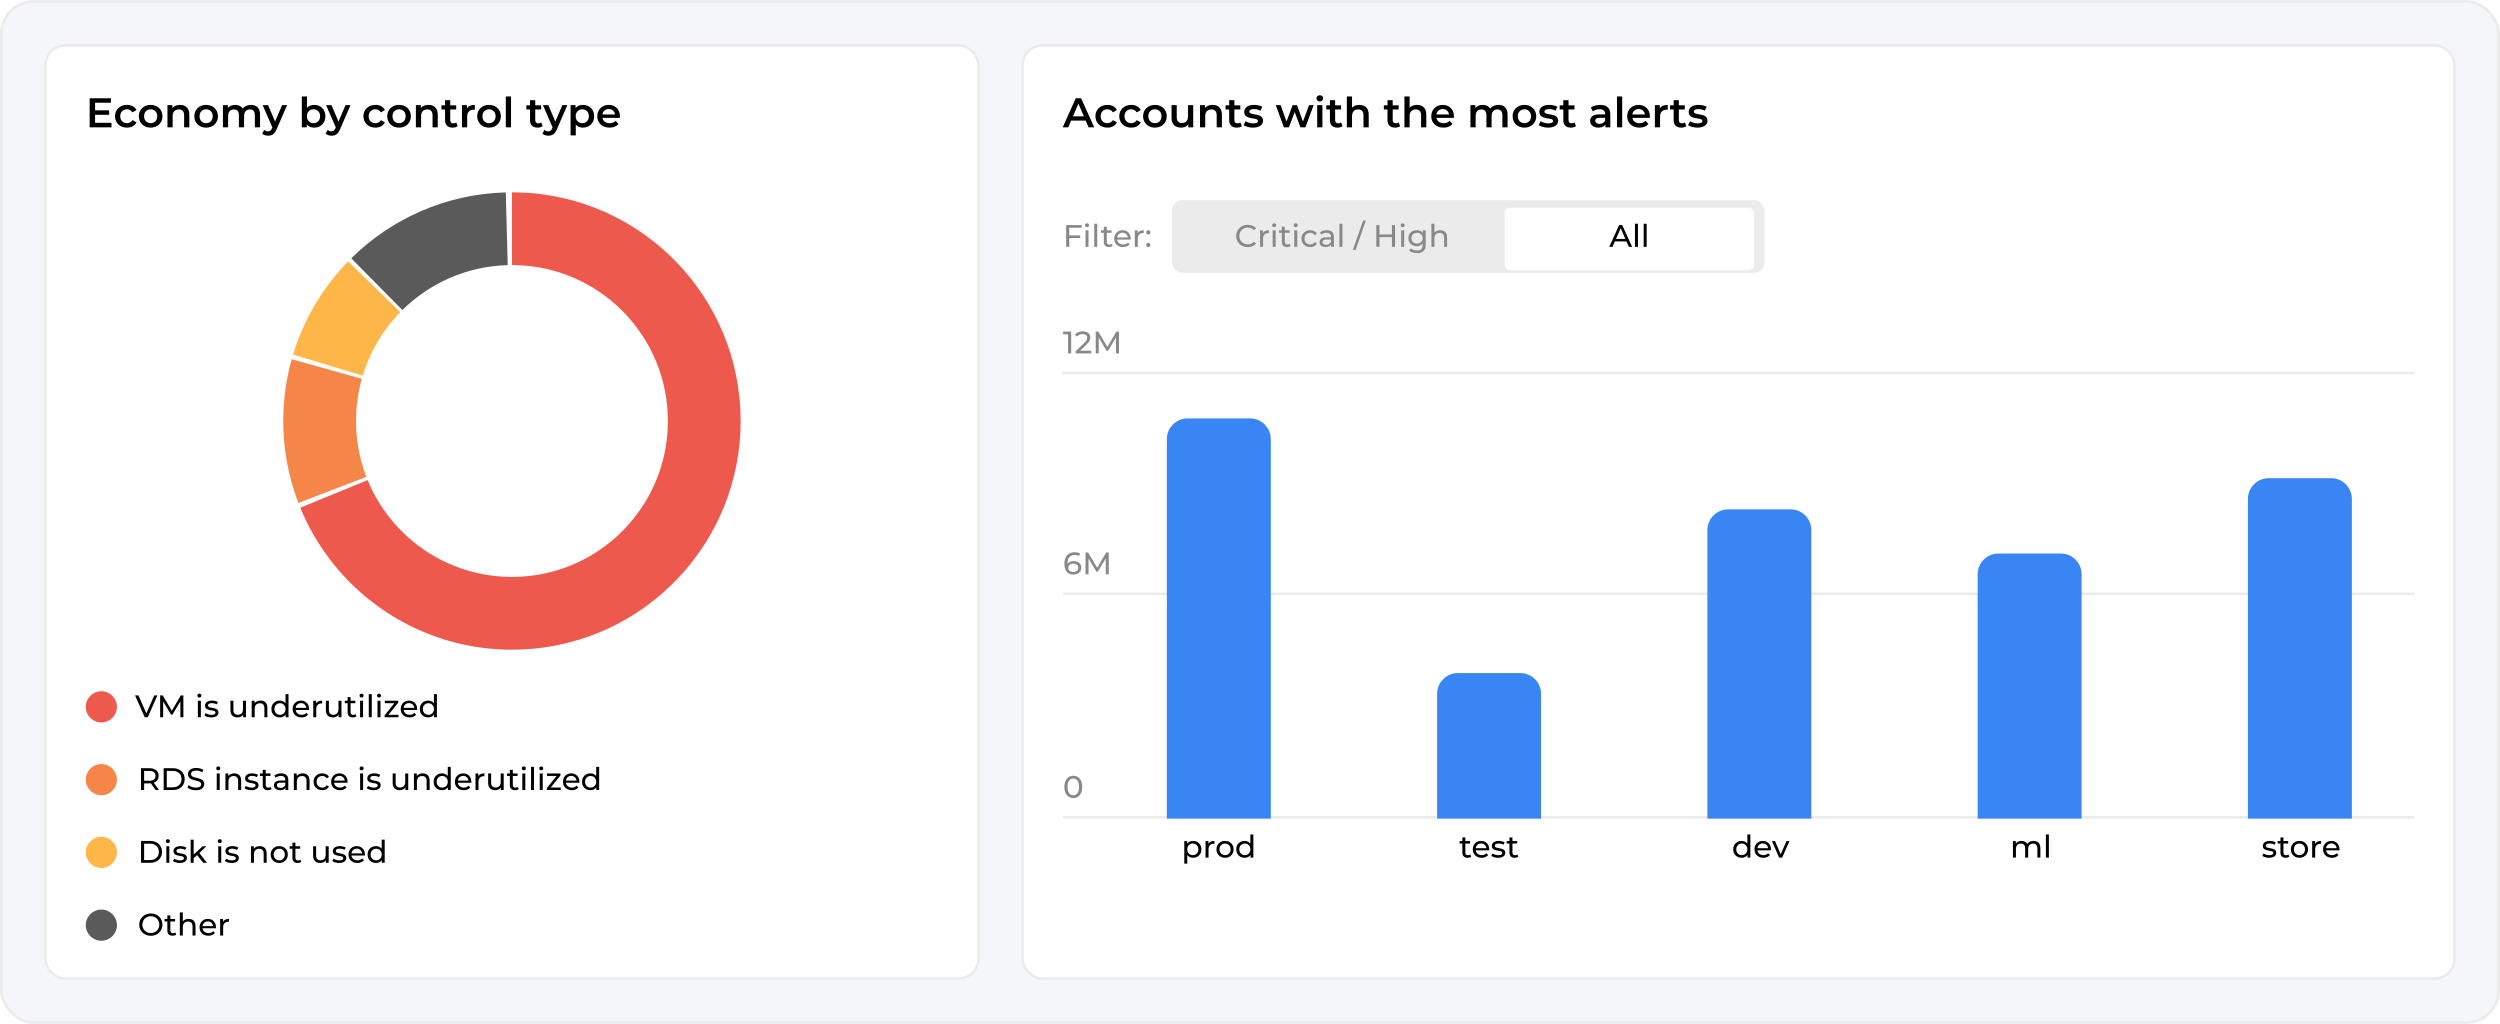 <svg width="962" height="394" viewBox="0 0 962 394" fill="none" xmlns="http://www.w3.org/2000/svg">
<rect x="1" y="1" width="960" height="392" rx="12" fill="#F5F6FA"/>
<rect x="17" y="17" width="360" height="360" rx="8" fill="white"/>
<rect x="17.5" y="17.5" width="359" height="359" rx="7.5" stroke="black" stroke-opacity="0.08"/>
<path d="M36.584 47.256V44.168H41.992V42.456H36.584V39.544H42.68V37.8H34.504V49H42.904V47.256H36.584ZM48.873 49.112C50.537 49.112 51.865 48.392 52.521 47.112L50.985 46.216C50.473 47.032 49.705 47.4 48.857 47.4C47.385 47.4 46.265 46.392 46.265 44.728C46.265 43.08 47.385 42.056 48.857 42.056C49.705 42.056 50.473 42.424 50.985 43.24L52.521 42.344C51.865 41.048 50.537 40.36 48.873 40.36C46.169 40.36 44.249 42.168 44.249 44.728C44.249 47.288 46.169 49.112 48.873 49.112ZM57.965 49.112C60.62 49.112 62.525 47.288 62.525 44.728C62.525 42.168 60.62 40.36 57.965 40.36C55.34 40.36 53.42 42.168 53.42 44.728C53.42 47.288 55.34 49.112 57.965 49.112ZM57.965 47.4C56.525 47.4 55.437 46.36 55.437 44.728C55.437 43.096 56.525 42.056 57.965 42.056C59.42 42.056 60.508 43.096 60.508 44.728C60.508 46.36 59.42 47.4 57.965 47.4ZM69.285 40.36C68.037 40.36 66.997 40.776 66.341 41.56V40.456H64.437V49H66.437V44.68C66.437 42.968 67.397 42.104 68.821 42.104C70.101 42.104 70.853 42.84 70.853 44.36V49H72.853V44.104C72.853 41.528 71.333 40.36 69.285 40.36ZM79.308 49.112C81.964 49.112 83.868 47.288 83.868 44.728C83.868 42.168 81.964 40.36 79.308 40.36C76.684 40.36 74.764 42.168 74.764 44.728C74.764 47.288 76.684 49.112 79.308 49.112ZM79.308 47.4C77.868 47.4 76.78 46.36 76.78 44.728C76.78 43.096 77.868 42.056 79.308 42.056C80.764 42.056 81.852 43.096 81.852 44.728C81.852 46.36 80.764 47.4 79.308 47.4ZM96.565 40.36C95.205 40.36 94.053 40.904 93.365 41.784C92.773 40.824 91.733 40.36 90.485 40.36C89.317 40.36 88.325 40.776 87.685 41.544V40.456H85.781V49H87.781V44.664C87.781 42.968 88.677 42.104 90.005 42.104C91.221 42.104 91.925 42.84 91.925 44.36V49H93.925V44.664C93.925 42.968 94.837 42.104 96.149 42.104C97.365 42.104 98.069 42.84 98.069 44.36V49H100.069V44.104C100.069 41.528 98.629 40.36 96.565 40.36ZM108.548 40.456L105.844 46.776L103.156 40.456H101.076L104.804 49.032L104.66 49.368C104.276 50.216 103.86 50.552 103.156 50.552C102.612 50.552 102.068 50.328 101.684 49.96L100.884 51.432C101.428 51.928 102.324 52.216 103.172 52.216C104.596 52.216 105.684 51.624 106.468 49.688L110.468 40.456H108.548ZM120.876 40.36C119.788 40.36 118.828 40.728 118.14 41.496V37.128H116.14V49H118.044V47.896C118.716 48.712 119.708 49.112 120.876 49.112C123.372 49.112 125.212 47.384 125.212 44.728C125.212 42.072 123.372 40.36 120.876 40.36ZM120.652 47.4C119.212 47.4 118.108 46.36 118.108 44.728C118.108 43.096 119.212 42.056 120.652 42.056C122.092 42.056 123.18 43.096 123.18 44.728C123.18 46.36 122.092 47.4 120.652 47.4ZM132.955 40.456L130.251 46.776L127.562 40.456H125.482L129.211 49.032L129.067 49.368C128.683 50.216 128.267 50.552 127.562 50.552C127.019 50.552 126.475 50.328 126.09 49.96L125.29 51.432C125.835 51.928 126.731 52.216 127.579 52.216C129.003 52.216 130.091 51.624 130.875 49.688L134.875 40.456H132.955ZM144.466 49.112C146.13 49.112 147.458 48.392 148.114 47.112L146.578 46.216C146.066 47.032 145.298 47.4 144.45 47.4C142.978 47.4 141.858 46.392 141.858 44.728C141.858 43.08 142.978 42.056 144.45 42.056C145.298 42.056 146.066 42.424 146.578 43.24L148.114 42.344C147.458 41.048 146.13 40.36 144.466 40.36C141.762 40.36 139.842 42.168 139.842 44.728C139.842 47.288 141.762 49.112 144.466 49.112ZM153.558 49.112C156.214 49.112 158.118 47.288 158.118 44.728C158.118 42.168 156.214 40.36 153.558 40.36C150.934 40.36 149.014 42.168 149.014 44.728C149.014 47.288 150.934 49.112 153.558 49.112ZM153.558 47.4C152.118 47.4 151.03 46.36 151.03 44.728C151.03 43.096 152.118 42.056 153.558 42.056C155.014 42.056 156.102 43.096 156.102 44.728C156.102 46.36 155.014 47.4 153.558 47.4ZM164.879 40.36C163.631 40.36 162.591 40.776 161.935 41.56V40.456H160.031V49H162.031V44.68C162.031 42.968 162.991 42.104 164.415 42.104C165.695 42.104 166.447 42.84 166.447 44.36V49H168.447V44.104C168.447 41.528 166.927 40.36 164.879 40.36ZM175.56 47.112C175.256 47.352 174.856 47.464 174.44 47.464C173.672 47.464 173.256 47.016 173.256 46.184V42.12H175.544V40.52H173.256V38.568H171.256V40.52H169.848V42.12H171.256V46.232C171.256 48.12 172.328 49.112 174.2 49.112C174.92 49.112 175.64 48.92 176.12 48.536L175.56 47.112ZM179.669 41.704V40.456H177.765V49H179.765V44.856C179.765 43.112 180.725 42.216 182.245 42.216C182.389 42.216 182.533 42.232 182.709 42.264V40.36C181.285 40.36 180.245 40.808 179.669 41.704ZM188.168 49.112C190.824 49.112 192.728 47.288 192.728 44.728C192.728 42.168 190.824 40.36 188.168 40.36C185.544 40.36 183.624 42.168 183.624 44.728C183.624 47.288 185.544 49.112 188.168 49.112ZM188.168 47.4C186.728 47.4 185.64 46.36 185.64 44.728C185.64 43.096 186.728 42.056 188.168 42.056C189.624 42.056 190.712 43.096 190.712 44.728C190.712 46.36 189.624 47.4 188.168 47.4ZM194.64 49H196.64V37.128H194.64V49ZM208.263 47.112C207.959 47.352 207.559 47.464 207.143 47.464C206.375 47.464 205.959 47.016 205.959 46.184V42.12H208.247V40.52H205.959V38.568H203.959V40.52H202.551V42.12H203.959V46.232C203.959 48.12 205.031 49.112 206.903 49.112C207.623 49.112 208.343 48.92 208.823 48.536L208.263 47.112ZM216.392 40.456L213.688 46.776L211 40.456H208.92L212.648 49.032L212.504 49.368C212.12 50.216 211.704 50.552 211 50.552C210.456 50.552 209.912 50.328 209.528 49.96L208.728 51.432C209.272 51.928 210.168 52.216 211.016 52.216C212.44 52.216 213.528 51.624 214.312 49.688L218.312 40.456H216.392ZM224.298 40.36C223.13 40.36 222.138 40.76 221.466 41.576V40.456H219.562V52.104H221.562V47.96C222.25 48.744 223.21 49.112 224.298 49.112C226.794 49.112 228.634 47.384 228.634 44.728C228.634 42.088 226.794 40.36 224.298 40.36ZM224.074 47.4C222.634 47.4 221.53 46.36 221.53 44.728C221.53 43.096 222.634 42.056 224.074 42.056C225.514 42.056 226.602 43.096 226.602 44.728C226.602 46.36 225.514 47.4 224.074 47.4ZM238.563 44.776C238.563 42.104 236.739 40.36 234.243 40.36C231.699 40.36 229.827 42.184 229.827 44.728C229.827 47.272 231.683 49.112 234.547 49.112C236.019 49.112 237.219 48.632 237.987 47.72L236.915 46.488C236.307 47.112 235.555 47.416 234.595 47.416C233.107 47.416 232.067 46.616 231.827 45.368H238.531C238.547 45.176 238.563 44.936 238.563 44.776ZM234.243 41.96C235.555 41.96 236.499 42.808 236.659 44.04H231.811C232.003 42.792 232.947 41.96 234.243 41.96Z" fill="black"/>
<path d="M271 162C271 166.611 270.578 171.123 269.771 175.5C269.648 176.17 269.515 176.837 269.374 177.5C262.25 210.928 232.553 236 197 236C196.331 236 195.665 235.991 195 235.973C159.637 235.035 130.457 209.288 124.229 175.5C124.106 174.836 123.993 174.17 123.888 173.5C123.304 169.752 123 165.912 123 162C123 121.8 155.056 89.086 195 88.026C195.665 88.009 196.331 88 197 88C197.669 88 198.335 88.009 199 88.026C238.944 89.086 271 121.8 271 162Z" stroke="white" stroke-width="28" stroke-linejoin="round"/>
<path d="M195 88.027C175.524 88.544 157.924 96.586 145 109.351" stroke="#5A5A5A" stroke-width="28" stroke-linejoin="round"/>
<path d="M126.172 140.5C129.651 129.025 135.842 118.728 144 110.357" stroke="#FFB648" stroke-width="28" stroke-linejoin="round"/>
<path d="M125.734 142C123.953 148.362 123 155.069 123 162C123 165.912 123.304 169.752 123.888 173.5C123.993 174.17 124.106 174.836 124.229 175.5C125.056 179.988 126.288 184.335 127.886 188.5" stroke="#F58648" stroke-width="28" stroke-linejoin="round"/>
<path d="M197 88C197.669 88 198.335 88.009 199 88.026C238.944 89.086 271 121.8 271 162C271 166.611 270.578 171.123 269.771 175.5C269.648 176.17 269.515 176.837 269.374 177.5C262.25 210.928 232.553 236 197 236C196.331 236 195.665 235.991 195 235.973C164.919 235.175 139.312 216.426 128.5 190.047" stroke="#EE594D" stroke-width="28" stroke-linejoin="round"/>
<path d="M55.684 276L51.988 267.6H53.284L56.68 275.352H55.936L59.356 267.6H60.556L56.872 276H55.684ZM61.627 276V267.6H62.611L66.379 273.948H65.851L69.571 267.6H70.555L70.567 276H69.415L69.403 269.412H69.679L66.367 274.98H65.815L62.479 269.412H62.779V276H61.627ZM76.143 276V269.64H77.295V276H76.143ZM76.719 268.416C76.495 268.416 76.307 268.344 76.155 268.2C76.011 268.056 75.939 267.88 75.939 267.672C75.939 267.456 76.011 267.276 76.155 267.132C76.307 266.988 76.495 266.916 76.719 266.916C76.943 266.916 77.127 266.988 77.271 267.132C77.423 267.268 77.499 267.44 77.499 267.648C77.499 267.864 77.427 268.048 77.283 268.2C77.139 268.344 76.951 268.416 76.719 268.416ZM81.318 276.072C80.79 276.072 80.286 276 79.806 275.856C79.334 275.712 78.962 275.536 78.69 275.328L79.17 274.416C79.442 274.6 79.778 274.756 80.178 274.884C80.578 275.012 80.986 275.076 81.402 275.076C81.938 275.076 82.322 275 82.554 274.848C82.794 274.696 82.914 274.484 82.914 274.212C82.914 274.012 82.842 273.856 82.698 273.744C82.554 273.632 82.362 273.548 82.122 273.492C81.89 273.436 81.63 273.388 81.342 273.348C81.054 273.3 80.766 273.244 80.478 273.18C80.19 273.108 79.926 273.012 79.686 272.892C79.446 272.764 79.254 272.592 79.11 272.376C78.966 272.152 78.894 271.856 78.894 271.488C78.894 271.104 79.002 270.768 79.218 270.48C79.434 270.192 79.738 269.972 80.13 269.82C80.53 269.66 81.002 269.58 81.546 269.58C81.962 269.58 82.382 269.632 82.806 269.736C83.238 269.832 83.59 269.972 83.862 270.156L83.37 271.068C83.082 270.876 82.782 270.744 82.47 270.672C82.158 270.6 81.846 270.564 81.534 270.564C81.03 270.564 80.654 270.648 80.406 270.816C80.158 270.976 80.034 271.184 80.034 271.44C80.034 271.656 80.106 271.824 80.25 271.944C80.402 272.056 80.594 272.144 80.826 272.208C81.066 272.272 81.33 272.328 81.618 272.376C81.906 272.416 82.194 272.472 82.482 272.544C82.77 272.608 83.03 272.7 83.262 272.82C83.502 272.94 83.694 273.108 83.838 273.324C83.99 273.54 84.066 273.828 84.066 274.188C84.066 274.572 83.954 274.904 83.73 275.184C83.506 275.464 83.19 275.684 82.782 275.844C82.374 275.996 81.886 276.072 81.318 276.072ZM91.405 276.072C90.861 276.072 90.381 275.972 89.965 275.772C89.557 275.572 89.237 275.268 89.005 274.86C88.781 274.444 88.669 273.924 88.669 273.3V269.64H89.821V273.168C89.821 273.792 89.969 274.26 90.265 274.572C90.569 274.884 90.993 275.04 91.537 275.04C91.937 275.04 92.285 274.96 92.581 274.8C92.877 274.632 93.105 274.392 93.265 274.08C93.425 273.76 93.505 273.376 93.505 272.928V269.64H94.657V276H93.565V274.284L93.745 274.74C93.537 275.164 93.225 275.492 92.809 275.724C92.393 275.956 91.925 276.072 91.405 276.072ZM100.246 269.58C100.766 269.58 101.222 269.68 101.614 269.88C102.014 270.08 102.326 270.384 102.55 270.792C102.774 271.2 102.886 271.716 102.886 272.34V276H101.734V272.472C101.734 271.856 101.582 271.392 101.278 271.08C100.982 270.768 100.562 270.612 100.018 270.612C99.61 270.612 99.254 270.692 98.95 270.852C98.646 271.012 98.41 271.248 98.242 271.56C98.082 271.872 98.002 272.26 98.002 272.724V276H96.85V269.64H97.954V271.356L97.774 270.9C97.982 270.484 98.302 270.16 98.734 269.928C99.166 269.696 99.67 269.58 100.246 269.58ZM107.646 276.072C107.03 276.072 106.478 275.936 105.99 275.664C105.51 275.392 105.13 275.012 104.85 274.524C104.57 274.036 104.43 273.468 104.43 272.82C104.43 272.172 104.57 271.608 104.85 271.128C105.13 270.64 105.51 270.26 105.99 269.988C106.478 269.716 107.03 269.58 107.646 269.58C108.182 269.58 108.666 269.7 109.098 269.94C109.53 270.18 109.874 270.54 110.13 271.02C110.394 271.5 110.526 272.1 110.526 272.82C110.526 273.54 110.398 274.14 110.142 274.62C109.894 275.1 109.554 275.464 109.122 275.712C108.69 275.952 108.198 276.072 107.646 276.072ZM107.742 275.064C108.142 275.064 108.502 274.972 108.822 274.788C109.15 274.604 109.406 274.344 109.59 274.008C109.782 273.664 109.878 273.268 109.878 272.82C109.878 272.364 109.782 271.972 109.59 271.644C109.406 271.308 109.15 271.048 108.822 270.864C108.502 270.68 108.142 270.588 107.742 270.588C107.334 270.588 106.97 270.68 106.65 270.864C106.33 271.048 106.074 271.308 105.882 271.644C105.69 271.972 105.594 272.364 105.594 272.82C105.594 273.268 105.69 273.664 105.882 274.008C106.074 274.344 106.33 274.604 106.65 274.788C106.97 274.972 107.334 275.064 107.742 275.064ZM109.914 276V274.284L109.986 272.808L109.866 271.332V267.096H111.018V276H109.914ZM116.029 276.072C115.349 276.072 114.749 275.932 114.229 275.652C113.717 275.372 113.317 274.988 113.029 274.5C112.749 274.012 112.609 273.452 112.609 272.82C112.609 272.188 112.745 271.628 113.017 271.14C113.297 270.652 113.677 270.272 114.157 270C114.645 269.72 115.193 269.58 115.801 269.58C116.417 269.58 116.961 269.716 117.433 269.988C117.905 270.26 118.273 270.644 118.537 271.14C118.809 271.628 118.945 272.2 118.945 272.856C118.945 272.904 118.941 272.96 118.933 273.024C118.933 273.088 118.929 273.148 118.921 273.204H113.509V272.376H118.321L117.853 272.664C117.861 272.256 117.777 271.892 117.601 271.572C117.425 271.252 117.181 271.004 116.869 270.828C116.565 270.644 116.209 270.552 115.801 270.552C115.401 270.552 115.045 270.644 114.733 270.828C114.421 271.004 114.177 271.256 114.001 271.584C113.825 271.904 113.737 272.272 113.737 272.688V272.88C113.737 273.304 113.833 273.684 114.025 274.02C114.225 274.348 114.501 274.604 114.853 274.788C115.205 274.972 115.609 275.064 116.065 275.064C116.441 275.064 116.781 275 117.085 274.872C117.397 274.744 117.669 274.552 117.901 274.296L118.537 275.04C118.249 275.376 117.889 275.632 117.457 275.808C117.033 275.984 116.557 276.072 116.029 276.072ZM120.545 276V269.64H121.649V271.368L121.541 270.936C121.717 270.496 122.013 270.16 122.429 269.928C122.845 269.696 123.357 269.58 123.965 269.58V270.696C123.917 270.688 123.869 270.684 123.821 270.684C123.781 270.684 123.741 270.684 123.701 270.684C123.085 270.684 122.597 270.868 122.237 271.236C121.877 271.604 121.697 272.136 121.697 272.832V276H120.545ZM128.143 276.072C127.599 276.072 127.119 275.972 126.703 275.772C126.295 275.572 125.975 275.268 125.743 274.86C125.519 274.444 125.407 273.924 125.407 273.3V269.64H126.559V273.168C126.559 273.792 126.707 274.26 127.003 274.572C127.307 274.884 127.731 275.04 128.275 275.04C128.675 275.04 129.023 274.96 129.319 274.8C129.615 274.632 129.843 274.392 130.003 274.08C130.163 273.76 130.243 273.376 130.243 272.928V269.64H131.395V276H130.303V274.284L130.483 274.74C130.275 275.164 129.963 275.492 129.547 275.724C129.131 275.956 128.663 276.072 128.143 276.072ZM135.772 276.072C135.132 276.072 134.636 275.9 134.284 275.556C133.932 275.212 133.756 274.72 133.756 274.08V268.248H134.908V274.032C134.908 274.376 134.992 274.64 135.16 274.824C135.336 275.008 135.584 275.1 135.904 275.1C136.264 275.1 136.564 275 136.804 274.8L137.164 275.628C136.988 275.78 136.776 275.892 136.528 275.964C136.288 276.036 136.036 276.072 135.772 276.072ZM132.676 270.588V269.64H136.732V270.588H132.676ZM138.557 276V269.64H139.709V276H138.557ZM139.133 268.416C138.909 268.416 138.721 268.344 138.569 268.2C138.425 268.056 138.353 267.88 138.353 267.672C138.353 267.456 138.425 267.276 138.569 267.132C138.721 266.988 138.909 266.916 139.133 266.916C139.357 266.916 139.541 266.988 139.685 267.132C139.837 267.268 139.913 267.44 139.913 267.648C139.913 267.864 139.841 268.048 139.697 268.2C139.553 268.344 139.365 268.416 139.133 268.416ZM141.908 276V267.096H143.06V276H141.908ZM145.26 276V269.64H146.412V276H145.26ZM145.836 268.416C145.612 268.416 145.424 268.344 145.272 268.2C145.128 268.056 145.056 267.88 145.056 267.672C145.056 267.456 145.128 267.276 145.272 267.132C145.424 266.988 145.612 266.916 145.836 266.916C146.06 266.916 146.244 266.988 146.388 267.132C146.54 267.268 146.616 267.44 146.616 267.648C146.616 267.864 146.544 268.048 146.4 268.2C146.256 268.344 146.068 268.416 145.836 268.416ZM148 276V275.256L152.08 270.192L152.308 270.588H148.072V269.64H153.232V270.396L149.152 275.448L148.888 275.052H153.328V276H148ZM157.608 276.072C156.928 276.072 156.328 275.932 155.808 275.652C155.296 275.372 154.896 274.988 154.608 274.5C154.328 274.012 154.188 273.452 154.188 272.82C154.188 272.188 154.324 271.628 154.596 271.14C154.876 270.652 155.256 270.272 155.736 270C156.224 269.72 156.772 269.58 157.38 269.58C157.996 269.58 158.54 269.716 159.012 269.988C159.484 270.26 159.852 270.644 160.116 271.14C160.388 271.628 160.524 272.2 160.524 272.856C160.524 272.904 160.52 272.96 160.512 273.024C160.512 273.088 160.508 273.148 160.5 273.204H155.088V272.376H159.9L159.432 272.664C159.44 272.256 159.356 271.892 159.18 271.572C159.004 271.252 158.76 271.004 158.448 270.828C158.144 270.644 157.788 270.552 157.38 270.552C156.98 270.552 156.624 270.644 156.312 270.828C156 271.004 155.756 271.256 155.58 271.584C155.404 271.904 155.316 272.272 155.316 272.688V272.88C155.316 273.304 155.412 273.684 155.604 274.02C155.804 274.348 156.08 274.604 156.432 274.788C156.784 274.972 157.188 275.064 157.644 275.064C158.02 275.064 158.36 275 158.664 274.872C158.976 274.744 159.248 274.552 159.48 274.296L160.116 275.04C159.828 275.376 159.468 275.632 159.036 275.808C158.612 275.984 158.136 276.072 157.608 276.072ZM164.751 276.072C164.135 276.072 163.583 275.936 163.095 275.664C162.615 275.392 162.235 275.012 161.955 274.524C161.675 274.036 161.535 273.468 161.535 272.82C161.535 272.172 161.675 271.608 161.955 271.128C162.235 270.64 162.615 270.26 163.095 269.988C163.583 269.716 164.135 269.58 164.751 269.58C165.287 269.58 165.771 269.7 166.203 269.94C166.635 270.18 166.979 270.54 167.235 271.02C167.499 271.5 167.631 272.1 167.631 272.82C167.631 273.54 167.503 274.14 167.247 274.62C166.999 275.1 166.659 275.464 166.227 275.712C165.795 275.952 165.303 276.072 164.751 276.072ZM164.847 275.064C165.247 275.064 165.607 274.972 165.927 274.788C166.255 274.604 166.511 274.344 166.695 274.008C166.887 273.664 166.983 273.268 166.983 272.82C166.983 272.364 166.887 271.972 166.695 271.644C166.511 271.308 166.255 271.048 165.927 270.864C165.607 270.68 165.247 270.588 164.847 270.588C164.439 270.588 164.075 270.68 163.755 270.864C163.435 271.048 163.179 271.308 162.987 271.644C162.795 271.972 162.699 272.364 162.699 272.82C162.699 273.268 162.795 273.664 162.987 274.008C163.179 274.344 163.435 274.604 163.755 274.788C164.075 274.972 164.439 275.064 164.847 275.064ZM167.019 276V274.284L167.091 272.808L166.971 271.332V267.096H168.123V276H167.019Z" fill="black"/>
<circle cx="39" cy="272" r="6" fill="#EE594D"/>
<path d="M54.26 304V295.6H57.536C58.272 295.6 58.9 295.716 59.42 295.948C59.94 296.18 60.34 296.516 60.62 296.956C60.9 297.396 61.04 297.92 61.04 298.528C61.04 299.136 60.9 299.66 60.62 300.1C60.34 300.532 59.94 300.864 59.42 301.096C58.9 301.328 58.272 301.444 57.536 301.444H54.92L55.46 300.892V304H54.26ZM59.876 304L57.74 300.952H59.024L61.184 304H59.876ZM55.46 301.012L54.92 300.424H57.5C58.268 300.424 58.848 300.26 59.24 299.932C59.64 299.596 59.84 299.128 59.84 298.528C59.84 297.928 59.64 297.464 59.24 297.136C58.848 296.808 58.268 296.644 57.5 296.644H54.92L55.46 296.044V301.012ZM62.979 304V295.6H66.519C67.415 295.6 68.203 295.776 68.883 296.128C69.571 296.48 70.103 296.972 70.479 297.604C70.863 298.236 71.055 298.968 71.055 299.8C71.055 300.632 70.863 301.364 70.479 301.996C70.103 302.628 69.571 303.12 68.883 303.472C68.203 303.824 67.415 304 66.519 304H62.979ZM64.179 302.956H66.447C67.143 302.956 67.743 302.824 68.247 302.56C68.759 302.296 69.155 301.928 69.435 301.456C69.715 300.976 69.855 300.424 69.855 299.8C69.855 299.168 69.715 298.616 69.435 298.144C69.155 297.672 68.759 297.304 68.247 297.04C67.743 296.776 67.143 296.644 66.447 296.644H64.179V302.956ZM75.341 304.096C74.701 304.096 74.089 304 73.505 303.808C72.921 303.608 72.461 303.352 72.125 303.04L72.569 302.104C72.889 302.384 73.297 302.616 73.793 302.8C74.289 302.984 74.805 303.076 75.341 303.076C75.829 303.076 76.225 303.02 76.529 302.908C76.833 302.796 77.057 302.644 77.201 302.452C77.345 302.252 77.417 302.028 77.417 301.78C77.417 301.492 77.321 301.26 77.129 301.084C76.945 300.908 76.701 300.768 76.397 300.664C76.101 300.552 75.773 300.456 75.413 300.376C75.053 300.296 74.689 300.204 74.321 300.1C73.961 299.988 73.629 299.848 73.325 299.68C73.029 299.512 72.789 299.288 72.605 299.008C72.421 298.72 72.329 298.352 72.329 297.904C72.329 297.472 72.441 297.076 72.665 296.716C72.897 296.348 73.249 296.056 73.721 295.84C74.201 295.616 74.809 295.504 75.545 295.504C76.033 295.504 76.517 295.568 76.997 295.696C77.477 295.824 77.893 296.008 78.245 296.248L77.849 297.208C77.489 296.968 77.109 296.796 76.709 296.692C76.309 296.58 75.921 296.524 75.545 296.524C75.073 296.524 74.685 296.584 74.381 296.704C74.077 296.824 73.853 296.984 73.709 297.184C73.573 297.384 73.505 297.608 73.505 297.856C73.505 298.152 73.597 298.388 73.781 298.564C73.973 298.74 74.217 298.88 74.513 298.984C74.817 299.088 75.149 299.184 75.509 299.272C75.869 299.352 76.229 299.444 76.589 299.548C76.957 299.652 77.289 299.788 77.585 299.956C77.889 300.124 78.133 300.348 78.317 300.628C78.501 300.908 78.593 301.268 78.593 301.708C78.593 302.132 78.477 302.528 78.245 302.896C78.013 303.256 77.653 303.548 77.165 303.772C76.685 303.988 76.077 304.096 75.341 304.096ZM83.401 304V297.64H84.553V304H83.401ZM83.977 296.416C83.753 296.416 83.565 296.344 83.413 296.2C83.269 296.056 83.197 295.88 83.197 295.672C83.197 295.456 83.269 295.276 83.413 295.132C83.565 294.988 83.753 294.916 83.977 294.916C84.201 294.916 84.385 294.988 84.529 295.132C84.681 295.268 84.757 295.44 84.757 295.648C84.757 295.864 84.685 296.048 84.541 296.2C84.397 296.344 84.209 296.416 83.977 296.416ZM90.148 297.58C90.668 297.58 91.124 297.68 91.516 297.88C91.916 298.08 92.228 298.384 92.452 298.792C92.676 299.2 92.788 299.716 92.788 300.34V304H91.636V300.472C91.636 299.856 91.484 299.392 91.18 299.08C90.884 298.768 90.464 298.612 89.92 298.612C89.512 298.612 89.156 298.692 88.852 298.852C88.548 299.012 88.312 299.248 88.144 299.56C87.984 299.872 87.904 300.26 87.904 300.724V304H86.752V297.64H87.856V299.356L87.676 298.9C87.884 298.484 88.204 298.16 88.636 297.928C89.068 297.696 89.572 297.58 90.148 297.58ZM96.744 304.072C96.216 304.072 95.712 304 95.232 303.856C94.76 303.712 94.388 303.536 94.116 303.328L94.596 302.416C94.868 302.6 95.204 302.756 95.604 302.884C96.004 303.012 96.412 303.076 96.828 303.076C97.364 303.076 97.748 303 97.98 302.848C98.22 302.696 98.34 302.484 98.34 302.212C98.34 302.012 98.268 301.856 98.124 301.744C97.98 301.632 97.788 301.548 97.548 301.492C97.316 301.436 97.056 301.388 96.768 301.348C96.48 301.3 96.192 301.244 95.904 301.18C95.616 301.108 95.352 301.012 95.112 300.892C94.872 300.764 94.68 300.592 94.536 300.376C94.392 300.152 94.32 299.856 94.32 299.488C94.32 299.104 94.428 298.768 94.644 298.48C94.86 298.192 95.164 297.972 95.556 297.82C95.956 297.66 96.428 297.58 96.972 297.58C97.388 297.58 97.808 297.632 98.232 297.736C98.664 297.832 99.016 297.972 99.288 298.156L98.796 299.068C98.508 298.876 98.208 298.744 97.896 298.672C97.584 298.6 97.272 298.564 96.96 298.564C96.456 298.564 96.08 298.648 95.832 298.816C95.584 298.976 95.46 299.184 95.46 299.44C95.46 299.656 95.532 299.824 95.676 299.944C95.828 300.056 96.02 300.144 96.252 300.208C96.492 300.272 96.756 300.328 97.044 300.376C97.332 300.416 97.62 300.472 97.908 300.544C98.196 300.608 98.456 300.7 98.688 300.82C98.928 300.94 99.12 301.108 99.264 301.324C99.416 301.54 99.492 301.828 99.492 302.188C99.492 302.572 99.38 302.904 99.156 303.184C98.932 303.464 98.616 303.684 98.208 303.844C97.8 303.996 97.312 304.072 96.744 304.072ZM103.116 304.072C102.476 304.072 101.98 303.9 101.628 303.556C101.276 303.212 101.1 302.72 101.1 302.08V296.248H102.252V302.032C102.252 302.376 102.336 302.64 102.504 302.824C102.68 303.008 102.928 303.1 103.248 303.1C103.608 303.1 103.908 303 104.148 302.8L104.508 303.628C104.332 303.78 104.12 303.892 103.872 303.964C103.632 304.036 103.38 304.072 103.116 304.072ZM100.02 298.588V297.64H104.076V298.588H100.02ZM109.849 304V302.656L109.789 302.404V300.112C109.789 299.624 109.645 299.248 109.357 298.984C109.077 298.712 108.653 298.576 108.085 298.576C107.709 298.576 107.341 298.64 106.981 298.768C106.621 298.888 106.317 299.052 106.069 299.26L105.589 298.396C105.917 298.132 106.309 297.932 106.765 297.796C107.229 297.652 107.713 297.58 108.217 297.58C109.089 297.58 109.761 297.792 110.233 298.216C110.705 298.64 110.941 299.288 110.941 300.16V304H109.849ZM107.761 304.072C107.289 304.072 106.873 303.992 106.513 303.832C106.161 303.672 105.889 303.452 105.697 303.172C105.505 302.884 105.409 302.56 105.409 302.2C105.409 301.856 105.489 301.544 105.649 301.264C105.817 300.984 106.085 300.76 106.453 300.592C106.829 300.424 107.333 300.34 107.965 300.34H109.981V301.168H108.013C107.437 301.168 107.049 301.264 106.849 301.456C106.649 301.648 106.549 301.88 106.549 302.152C106.549 302.464 106.673 302.716 106.921 302.908C107.169 303.092 107.513 303.184 107.953 303.184C108.385 303.184 108.761 303.088 109.081 302.896C109.409 302.704 109.645 302.424 109.789 302.056L110.017 302.848C109.865 303.224 109.597 303.524 109.213 303.748C108.829 303.964 108.345 304.072 107.761 304.072ZM116.468 297.58C116.988 297.58 117.444 297.68 117.836 297.88C118.236 298.08 118.548 298.384 118.772 298.792C118.996 299.2 119.108 299.716 119.108 300.34V304H117.956V300.472C117.956 299.856 117.804 299.392 117.5 299.08C117.204 298.768 116.784 298.612 116.24 298.612C115.832 298.612 115.476 298.692 115.172 298.852C114.868 299.012 114.632 299.248 114.464 299.56C114.304 299.872 114.224 300.26 114.224 300.724V304H113.072V297.64H114.176V299.356L113.996 298.9C114.204 298.484 114.524 298.16 114.956 297.928C115.388 297.696 115.892 297.58 116.468 297.58ZM124.012 304.072C123.364 304.072 122.784 303.932 122.272 303.652C121.768 303.372 121.372 302.988 121.084 302.5C120.796 302.012 120.652 301.452 120.652 300.82C120.652 300.188 120.796 299.628 121.084 299.14C121.372 298.652 121.768 298.272 122.272 298C122.784 297.72 123.364 297.58 124.012 297.58C124.588 297.58 125.1 297.696 125.548 297.928C126.004 298.152 126.356 298.488 126.604 298.936L125.728 299.5C125.52 299.188 125.264 298.96 124.96 298.816C124.664 298.664 124.344 298.588 124 298.588C123.584 298.588 123.212 298.68 122.884 298.864C122.556 299.048 122.296 299.308 122.104 299.644C121.912 299.972 121.816 300.364 121.816 300.82C121.816 301.276 121.912 301.672 122.104 302.008C122.296 302.344 122.556 302.604 122.884 302.788C123.212 302.972 123.584 303.064 124 303.064C124.344 303.064 124.664 302.992 124.96 302.848C125.264 302.696 125.52 302.464 125.728 302.152L126.604 302.704C126.356 303.144 126.004 303.484 125.548 303.724C125.1 303.956 124.588 304.072 124.012 304.072ZM130.834 304.072C130.154 304.072 129.554 303.932 129.034 303.652C128.522 303.372 128.122 302.988 127.834 302.5C127.554 302.012 127.414 301.452 127.414 300.82C127.414 300.188 127.55 299.628 127.822 299.14C128.102 298.652 128.482 298.272 128.962 298C129.45 297.72 129.998 297.58 130.606 297.58C131.222 297.58 131.766 297.716 132.238 297.988C132.71 298.26 133.078 298.644 133.342 299.14C133.614 299.628 133.75 300.2 133.75 300.856C133.75 300.904 133.746 300.96 133.738 301.024C133.738 301.088 133.734 301.148 133.726 301.204H128.314V300.376H133.126L132.658 300.664C132.666 300.256 132.582 299.892 132.406 299.572C132.23 299.252 131.986 299.004 131.674 298.828C131.37 298.644 131.014 298.552 130.606 298.552C130.206 298.552 129.85 298.644 129.538 298.828C129.226 299.004 128.982 299.256 128.806 299.584C128.63 299.904 128.542 300.272 128.542 300.688V300.88C128.542 301.304 128.638 301.684 128.83 302.02C129.03 302.348 129.306 302.604 129.658 302.788C130.01 302.972 130.414 303.064 130.87 303.064C131.246 303.064 131.586 303 131.89 302.872C132.202 302.744 132.474 302.552 132.706 302.296L133.342 303.04C133.054 303.376 132.694 303.632 132.262 303.808C131.838 303.984 131.362 304.072 130.834 304.072ZM138.572 304V297.64H139.724V304H138.572ZM139.148 296.416C138.924 296.416 138.736 296.344 138.584 296.2C138.44 296.056 138.368 295.88 138.368 295.672C138.368 295.456 138.44 295.276 138.584 295.132C138.736 294.988 138.924 294.916 139.148 294.916C139.372 294.916 139.556 294.988 139.7 295.132C139.852 295.268 139.928 295.44 139.928 295.648C139.928 295.864 139.856 296.048 139.712 296.2C139.568 296.344 139.38 296.416 139.148 296.416ZM143.748 304.072C143.22 304.072 142.716 304 142.236 303.856C141.764 303.712 141.392 303.536 141.12 303.328L141.6 302.416C141.872 302.6 142.208 302.756 142.608 302.884C143.008 303.012 143.416 303.076 143.832 303.076C144.368 303.076 144.752 303 144.984 302.848C145.224 302.696 145.344 302.484 145.344 302.212C145.344 302.012 145.272 301.856 145.128 301.744C144.984 301.632 144.792 301.548 144.552 301.492C144.32 301.436 144.06 301.388 143.772 301.348C143.484 301.3 143.196 301.244 142.908 301.18C142.62 301.108 142.356 301.012 142.116 300.892C141.876 300.764 141.684 300.592 141.54 300.376C141.396 300.152 141.324 299.856 141.324 299.488C141.324 299.104 141.432 298.768 141.648 298.48C141.864 298.192 142.168 297.972 142.56 297.82C142.96 297.66 143.432 297.58 143.976 297.58C144.392 297.58 144.812 297.632 145.236 297.736C145.668 297.832 146.02 297.972 146.292 298.156L145.8 299.068C145.512 298.876 145.212 298.744 144.9 298.672C144.588 298.6 144.276 298.564 143.964 298.564C143.46 298.564 143.084 298.648 142.836 298.816C142.588 298.976 142.464 299.184 142.464 299.44C142.464 299.656 142.536 299.824 142.68 299.944C142.832 300.056 143.024 300.144 143.256 300.208C143.496 300.272 143.76 300.328 144.048 300.376C144.336 300.416 144.624 300.472 144.912 300.544C145.2 300.608 145.46 300.7 145.692 300.82C145.932 300.94 146.124 301.108 146.268 301.324C146.42 301.54 146.496 301.828 146.496 302.188C146.496 302.572 146.384 302.904 146.16 303.184C145.936 303.464 145.62 303.684 145.212 303.844C144.804 303.996 144.316 304.072 143.748 304.072ZM153.834 304.072C153.29 304.072 152.81 303.972 152.394 303.772C151.986 303.572 151.666 303.268 151.434 302.86C151.21 302.444 151.098 301.924 151.098 301.3V297.64H152.25V301.168C152.25 301.792 152.398 302.26 152.694 302.572C152.998 302.884 153.422 303.04 153.966 303.04C154.366 303.04 154.714 302.96 155.01 302.8C155.306 302.632 155.534 302.392 155.694 302.08C155.854 301.76 155.934 301.376 155.934 300.928V297.64H157.086V304H155.994V302.284L156.174 302.74C155.966 303.164 155.654 303.492 155.238 303.724C154.822 303.956 154.354 304.072 153.834 304.072ZM162.676 297.58C163.196 297.58 163.652 297.68 164.044 297.88C164.444 298.08 164.756 298.384 164.98 298.792C165.204 299.2 165.316 299.716 165.316 300.34V304H164.164V300.472C164.164 299.856 164.012 299.392 163.708 299.08C163.412 298.768 162.992 298.612 162.448 298.612C162.04 298.612 161.684 298.692 161.38 298.852C161.076 299.012 160.84 299.248 160.672 299.56C160.512 299.872 160.432 300.26 160.432 300.724V304H159.28V297.64H160.384V299.356L160.204 298.9C160.412 298.484 160.732 298.16 161.164 297.928C161.596 297.696 162.1 297.58 162.676 297.58ZM170.075 304.072C169.459 304.072 168.907 303.936 168.419 303.664C167.939 303.392 167.559 303.012 167.279 302.524C166.999 302.036 166.859 301.468 166.859 300.82C166.859 300.172 166.999 299.608 167.279 299.128C167.559 298.64 167.939 298.26 168.419 297.988C168.907 297.716 169.459 297.58 170.075 297.58C170.611 297.58 171.095 297.7 171.527 297.94C171.959 298.18 172.303 298.54 172.559 299.02C172.823 299.5 172.955 300.1 172.955 300.82C172.955 301.54 172.827 302.14 172.571 302.62C172.323 303.1 171.983 303.464 171.551 303.712C171.119 303.952 170.627 304.072 170.075 304.072ZM170.171 303.064C170.571 303.064 170.931 302.972 171.251 302.788C171.579 302.604 171.835 302.344 172.019 302.008C172.211 301.664 172.307 301.268 172.307 300.82C172.307 300.364 172.211 299.972 172.019 299.644C171.835 299.308 171.579 299.048 171.251 298.864C170.931 298.68 170.571 298.588 170.171 298.588C169.763 298.588 169.399 298.68 169.079 298.864C168.759 299.048 168.503 299.308 168.311 299.644C168.119 299.972 168.023 300.364 168.023 300.82C168.023 301.268 168.119 301.664 168.311 302.008C168.503 302.344 168.759 302.604 169.079 302.788C169.399 302.972 169.763 303.064 170.171 303.064ZM172.343 304V302.284L172.415 300.808L172.295 299.332V295.096H173.447V304H172.343ZM178.459 304.072C177.779 304.072 177.179 303.932 176.659 303.652C176.147 303.372 175.747 302.988 175.459 302.5C175.179 302.012 175.039 301.452 175.039 300.82C175.039 300.188 175.175 299.628 175.447 299.14C175.727 298.652 176.107 298.272 176.587 298C177.075 297.72 177.623 297.58 178.231 297.58C178.847 297.58 179.391 297.716 179.863 297.988C180.335 298.26 180.703 298.644 180.967 299.14C181.239 299.628 181.375 300.2 181.375 300.856C181.375 300.904 181.371 300.96 181.363 301.024C181.363 301.088 181.359 301.148 181.351 301.204H175.939V300.376H180.751L180.283 300.664C180.291 300.256 180.207 299.892 180.031 299.572C179.855 299.252 179.611 299.004 179.299 298.828C178.995 298.644 178.639 298.552 178.231 298.552C177.831 298.552 177.475 298.644 177.163 298.828C176.851 299.004 176.607 299.256 176.431 299.584C176.255 299.904 176.167 300.272 176.167 300.688V300.88C176.167 301.304 176.263 301.684 176.455 302.02C176.655 302.348 176.931 302.604 177.283 302.788C177.635 302.972 178.039 303.064 178.495 303.064C178.871 303.064 179.211 303 179.515 302.872C179.827 302.744 180.099 302.552 180.331 302.296L180.967 303.04C180.679 303.376 180.319 303.632 179.887 303.808C179.463 303.984 178.987 304.072 178.459 304.072ZM182.975 304V297.64H184.079V299.368L183.971 298.936C184.147 298.496 184.443 298.16 184.859 297.928C185.275 297.696 185.787 297.58 186.395 297.58V298.696C186.347 298.688 186.299 298.684 186.251 298.684C186.211 298.684 186.171 298.684 186.131 298.684C185.515 298.684 185.027 298.868 184.667 299.236C184.307 299.604 184.127 300.136 184.127 300.832V304H182.975ZM190.573 304.072C190.029 304.072 189.549 303.972 189.133 303.772C188.725 303.572 188.405 303.268 188.173 302.86C187.949 302.444 187.837 301.924 187.837 301.3V297.64H188.989V301.168C188.989 301.792 189.137 302.26 189.433 302.572C189.737 302.884 190.161 303.04 190.705 303.04C191.105 303.04 191.453 302.96 191.749 302.8C192.045 302.632 192.273 302.392 192.433 302.08C192.593 301.76 192.673 301.376 192.673 300.928V297.64H193.825V304H192.733V302.284L192.913 302.74C192.705 303.164 192.393 303.492 191.977 303.724C191.561 303.956 191.093 304.072 190.573 304.072ZM198.202 304.072C197.562 304.072 197.066 303.9 196.714 303.556C196.362 303.212 196.186 302.72 196.186 302.08V296.248H197.338V302.032C197.338 302.376 197.422 302.64 197.59 302.824C197.766 303.008 198.014 303.1 198.334 303.1C198.694 303.1 198.994 303 199.234 302.8L199.594 303.628C199.418 303.78 199.206 303.892 198.958 303.964C198.718 304.036 198.466 304.072 198.202 304.072ZM195.106 298.588V297.64H199.162V298.588H195.106ZM200.987 304V297.64H202.139V304H200.987ZM201.563 296.416C201.339 296.416 201.151 296.344 200.999 296.2C200.855 296.056 200.783 295.88 200.783 295.672C200.783 295.456 200.855 295.276 200.999 295.132C201.151 294.988 201.339 294.916 201.563 294.916C201.787 294.916 201.971 294.988 202.115 295.132C202.267 295.268 202.343 295.44 202.343 295.648C202.343 295.864 202.271 296.048 202.127 296.2C201.983 296.344 201.795 296.416 201.563 296.416ZM204.338 304V295.096H205.49V304H204.338ZM207.69 304V297.64H208.842V304H207.69ZM208.266 296.416C208.042 296.416 207.854 296.344 207.702 296.2C207.558 296.056 207.486 295.88 207.486 295.672C207.486 295.456 207.558 295.276 207.702 295.132C207.854 294.988 208.042 294.916 208.266 294.916C208.49 294.916 208.674 294.988 208.818 295.132C208.97 295.268 209.046 295.44 209.046 295.648C209.046 295.864 208.974 296.048 208.83 296.2C208.686 296.344 208.498 296.416 208.266 296.416ZM210.429 304V303.256L214.509 298.192L214.737 298.588H210.501V297.64H215.661V298.396L211.581 303.448L211.317 303.052H215.757V304H210.429ZM220.037 304.072C219.357 304.072 218.757 303.932 218.237 303.652C217.725 303.372 217.325 302.988 217.037 302.5C216.757 302.012 216.617 301.452 216.617 300.82C216.617 300.188 216.753 299.628 217.025 299.14C217.305 298.652 217.685 298.272 218.165 298C218.653 297.72 219.201 297.58 219.809 297.58C220.425 297.58 220.969 297.716 221.441 297.988C221.913 298.26 222.281 298.644 222.545 299.14C222.817 299.628 222.953 300.2 222.953 300.856C222.953 300.904 222.949 300.96 222.941 301.024C222.941 301.088 222.937 301.148 222.929 301.204H217.517V300.376H222.329L221.861 300.664C221.869 300.256 221.785 299.892 221.609 299.572C221.433 299.252 221.189 299.004 220.877 298.828C220.573 298.644 220.217 298.552 219.809 298.552C219.409 298.552 219.053 298.644 218.741 298.828C218.429 299.004 218.185 299.256 218.009 299.584C217.833 299.904 217.745 300.272 217.745 300.688V300.88C217.745 301.304 217.841 301.684 218.033 302.02C218.233 302.348 218.509 302.604 218.861 302.788C219.213 302.972 219.617 303.064 220.073 303.064C220.449 303.064 220.789 303 221.093 302.872C221.405 302.744 221.677 302.552 221.909 302.296L222.545 303.04C222.257 303.376 221.897 303.632 221.465 303.808C221.041 303.984 220.565 304.072 220.037 304.072ZM227.181 304.072C226.565 304.072 226.013 303.936 225.525 303.664C225.045 303.392 224.665 303.012 224.385 302.524C224.105 302.036 223.965 301.468 223.965 300.82C223.965 300.172 224.105 299.608 224.385 299.128C224.665 298.64 225.045 298.26 225.525 297.988C226.013 297.716 226.565 297.58 227.181 297.58C227.717 297.58 228.201 297.7 228.633 297.94C229.065 298.18 229.409 298.54 229.665 299.02C229.929 299.5 230.061 300.1 230.061 300.82C230.061 301.54 229.933 302.14 229.677 302.62C229.429 303.1 229.089 303.464 228.657 303.712C228.225 303.952 227.733 304.072 227.181 304.072ZM227.277 303.064C227.677 303.064 228.037 302.972 228.357 302.788C228.685 302.604 228.941 302.344 229.125 302.008C229.317 301.664 229.413 301.268 229.413 300.82C229.413 300.364 229.317 299.972 229.125 299.644C228.941 299.308 228.685 299.048 228.357 298.864C228.037 298.68 227.677 298.588 227.277 298.588C226.869 298.588 226.505 298.68 226.185 298.864C225.865 299.048 225.609 299.308 225.417 299.644C225.225 299.972 225.129 300.364 225.129 300.82C225.129 301.268 225.225 301.664 225.417 302.008C225.609 302.344 225.865 302.604 226.185 302.788C226.505 302.972 226.869 303.064 227.277 303.064ZM229.449 304V302.284L229.521 300.808L229.401 299.332V295.096H230.553V304H229.449Z" fill="black"/>
<circle cx="39" cy="300" r="6" fill="#F58648"/>
<path d="M54.26 332V323.6H57.8C58.696 323.6 59.484 323.776 60.164 324.128C60.852 324.48 61.384 324.972 61.76 325.604C62.144 326.236 62.336 326.968 62.336 327.8C62.336 328.632 62.144 329.364 61.76 329.996C61.384 330.628 60.852 331.12 60.164 331.472C59.484 331.824 58.696 332 57.8 332H54.26ZM55.46 330.956H57.728C58.424 330.956 59.024 330.824 59.528 330.56C60.04 330.296 60.436 329.928 60.716 329.456C60.996 328.976 61.136 328.424 61.136 327.8C61.136 327.168 60.996 326.616 60.716 326.144C60.436 325.672 60.04 325.304 59.528 325.04C59.024 324.776 58.424 324.644 57.728 324.644H55.46V330.956ZM64.006 332V325.64H65.158V332H64.006ZM64.582 324.416C64.358 324.416 64.17 324.344 64.018 324.2C63.874 324.056 63.802 323.88 63.802 323.672C63.802 323.456 63.874 323.276 64.018 323.132C64.17 322.988 64.358 322.916 64.582 322.916C64.806 322.916 64.99 322.988 65.134 323.132C65.286 323.268 65.362 323.44 65.362 323.648C65.362 323.864 65.29 324.048 65.146 324.2C65.002 324.344 64.814 324.416 64.582 324.416ZM69.182 332.072C68.654 332.072 68.15 332 67.67 331.856C67.198 331.712 66.826 331.536 66.554 331.328L67.034 330.416C67.306 330.6 67.642 330.756 68.042 330.884C68.442 331.012 68.85 331.076 69.266 331.076C69.802 331.076 70.186 331 70.418 330.848C70.658 330.696 70.778 330.484 70.778 330.212C70.778 330.012 70.706 329.856 70.562 329.744C70.418 329.632 70.226 329.548 69.986 329.492C69.754 329.436 69.494 329.388 69.206 329.348C68.918 329.3 68.63 329.244 68.342 329.18C68.054 329.108 67.79 329.012 67.55 328.892C67.31 328.764 67.118 328.592 66.974 328.376C66.83 328.152 66.758 327.856 66.758 327.488C66.758 327.104 66.866 326.768 67.082 326.48C67.298 326.192 67.602 325.972 67.994 325.82C68.394 325.66 68.866 325.58 69.41 325.58C69.826 325.58 70.246 325.632 70.67 325.736C71.102 325.832 71.454 325.972 71.726 326.156L71.234 327.068C70.946 326.876 70.646 326.744 70.334 326.672C70.022 326.6 69.71 326.564 69.398 326.564C68.894 326.564 68.518 326.648 68.27 326.816C68.022 326.976 67.898 327.184 67.898 327.44C67.898 327.656 67.97 327.824 68.114 327.944C68.266 328.056 68.458 328.144 68.69 328.208C68.93 328.272 69.194 328.328 69.482 328.376C69.77 328.416 70.058 328.472 70.346 328.544C70.634 328.608 70.894 328.7 71.126 328.82C71.366 328.94 71.558 329.108 71.702 329.324C71.854 329.54 71.93 329.828 71.93 330.188C71.93 330.572 71.818 330.904 71.594 331.184C71.37 331.464 71.054 331.684 70.646 331.844C70.238 331.996 69.75 332.072 69.182 332.072ZM74.305 330.464L74.329 328.988L77.989 325.64H79.381L76.573 328.4L75.949 328.928L74.305 330.464ZM73.369 332V323.096H74.521V332H73.369ZM78.229 332L75.733 328.904L76.477 327.98L79.645 332H78.229ZM83.987 332V325.64H85.138V332H83.987ZM84.562 324.416C84.338 324.416 84.15 324.344 83.999 324.2C83.855 324.056 83.782 323.88 83.782 323.672C83.782 323.456 83.855 323.276 83.999 323.132C84.15 322.988 84.338 322.916 84.562 322.916C84.787 322.916 84.971 322.988 85.115 323.132C85.266 323.268 85.343 323.44 85.343 323.648C85.343 323.864 85.27 324.048 85.126 324.2C84.983 324.344 84.794 324.416 84.562 324.416ZM89.162 332.072C88.634 332.072 88.13 332 87.65 331.856C87.178 331.712 86.806 331.536 86.534 331.328L87.014 330.416C87.286 330.6 87.622 330.756 88.022 330.884C88.422 331.012 88.83 331.076 89.246 331.076C89.782 331.076 90.166 331 90.398 330.848C90.638 330.696 90.758 330.484 90.758 330.212C90.758 330.012 90.686 329.856 90.542 329.744C90.398 329.632 90.206 329.548 89.966 329.492C89.734 329.436 89.474 329.388 89.186 329.348C88.898 329.3 88.61 329.244 88.322 329.18C88.034 329.108 87.77 329.012 87.53 328.892C87.29 328.764 87.098 328.592 86.954 328.376C86.81 328.152 86.738 327.856 86.738 327.488C86.738 327.104 86.846 326.768 87.062 326.48C87.278 326.192 87.582 325.972 87.974 325.82C88.374 325.66 88.846 325.58 89.39 325.58C89.806 325.58 90.226 325.632 90.65 325.736C91.082 325.832 91.434 325.972 91.706 326.156L91.214 327.068C90.926 326.876 90.626 326.744 90.314 326.672C90.002 326.6 89.69 326.564 89.378 326.564C88.874 326.564 88.498 326.648 88.25 326.816C88.002 326.976 87.878 327.184 87.878 327.44C87.878 327.656 87.95 327.824 88.094 327.944C88.246 328.056 88.438 328.144 88.67 328.208C88.91 328.272 89.174 328.328 89.462 328.376C89.75 328.416 90.038 328.472 90.326 328.544C90.614 328.608 90.874 328.7 91.106 328.82C91.346 328.94 91.538 329.108 91.682 329.324C91.834 329.54 91.91 329.828 91.91 330.188C91.91 330.572 91.798 330.904 91.574 331.184C91.35 331.464 91.034 331.684 90.626 331.844C90.218 331.996 89.73 332.072 89.162 332.072ZM99.969 325.58C100.488 325.58 100.944 325.68 101.336 325.88C101.736 326.08 102.048 326.384 102.272 326.792C102.496 327.2 102.608 327.716 102.608 328.34V332H101.456V328.472C101.456 327.856 101.304 327.392 101 327.08C100.704 326.768 100.284 326.612 99.74 326.612C99.332 326.612 98.977 326.692 98.672 326.852C98.368 327.012 98.132 327.248 97.965 327.56C97.805 327.872 97.725 328.26 97.725 328.724V332H96.573V325.64H97.677V327.356L97.496 326.9C97.704 326.484 98.025 326.16 98.457 325.928C98.888 325.696 99.392 325.58 99.969 325.58ZM107.464 332.072C106.824 332.072 106.256 331.932 105.76 331.652C105.264 331.372 104.872 330.988 104.584 330.5C104.296 330.004 104.152 329.444 104.152 328.82C104.152 328.188 104.296 327.628 104.584 327.14C104.872 326.652 105.264 326.272 105.76 326C106.256 325.72 106.824 325.58 107.464 325.58C108.096 325.58 108.66 325.72 109.156 326C109.66 326.272 110.052 326.652 110.332 327.14C110.62 327.62 110.764 328.18 110.764 328.82C110.764 329.452 110.62 330.012 110.332 330.5C110.052 330.988 109.66 331.372 109.156 331.652C108.66 331.932 108.096 332.072 107.464 332.072ZM107.464 331.064C107.872 331.064 108.236 330.972 108.556 330.788C108.884 330.604 109.14 330.344 109.324 330.008C109.508 329.664 109.6 329.268 109.6 328.82C109.6 328.364 109.508 327.972 109.324 327.644C109.14 327.308 108.884 327.048 108.556 326.864C108.236 326.68 107.872 326.588 107.464 326.588C107.056 326.588 106.692 326.68 106.372 326.864C106.052 327.048 105.796 327.308 105.604 327.644C105.412 327.972 105.316 328.364 105.316 328.82C105.316 329.268 105.412 329.664 105.604 330.008C105.796 330.344 106.052 330.604 106.372 330.788C106.692 330.972 107.056 331.064 107.464 331.064ZM114.542 332.072C113.902 332.072 113.406 331.9 113.054 331.556C112.702 331.212 112.526 330.72 112.526 330.08V324.248H113.678V330.032C113.678 330.376 113.762 330.64 113.93 330.824C114.106 331.008 114.354 331.1 114.674 331.1C115.034 331.1 115.334 331 115.574 330.8L115.934 331.628C115.758 331.78 115.546 331.892 115.298 331.964C115.058 332.036 114.806 332.072 114.542 332.072ZM111.446 326.588V325.64H115.502V326.588H111.446ZM123.225 332.072C122.681 332.072 122.201 331.972 121.785 331.772C121.377 331.572 121.057 331.268 120.825 330.86C120.601 330.444 120.489 329.924 120.489 329.3V325.64H121.641V329.168C121.641 329.792 121.789 330.26 122.085 330.572C122.389 330.884 122.813 331.04 123.357 331.04C123.757 331.04 124.105 330.96 124.401 330.8C124.697 330.632 124.925 330.392 125.085 330.08C125.245 329.76 125.325 329.376 125.325 328.928V325.64H126.477V332H125.385V330.284L125.565 330.74C125.357 331.164 125.045 331.492 124.629 331.724C124.213 331.956 123.745 332.072 123.225 332.072ZM130.494 332.072C129.966 332.072 129.462 332 128.982 331.856C128.51 331.712 128.138 331.536 127.866 331.328L128.346 330.416C128.618 330.6 128.954 330.756 129.354 330.884C129.754 331.012 130.162 331.076 130.578 331.076C131.114 331.076 131.498 331 131.73 330.848C131.97 330.696 132.09 330.484 132.09 330.212C132.09 330.012 132.018 329.856 131.874 329.744C131.73 329.632 131.538 329.548 131.298 329.492C131.066 329.436 130.806 329.388 130.518 329.348C130.23 329.3 129.942 329.244 129.654 329.18C129.366 329.108 129.102 329.012 128.862 328.892C128.622 328.764 128.43 328.592 128.286 328.376C128.142 328.152 128.07 327.856 128.07 327.488C128.07 327.104 128.178 326.768 128.394 326.48C128.61 326.192 128.914 325.972 129.306 325.82C129.706 325.66 130.178 325.58 130.722 325.58C131.138 325.58 131.558 325.632 131.982 325.736C132.414 325.832 132.766 325.972 133.038 326.156L132.546 327.068C132.258 326.876 131.958 326.744 131.646 326.672C131.334 326.6 131.022 326.564 130.71 326.564C130.206 326.564 129.83 326.648 129.582 326.816C129.334 326.976 129.21 327.184 129.21 327.44C129.21 327.656 129.282 327.824 129.426 327.944C129.578 328.056 129.77 328.144 130.002 328.208C130.242 328.272 130.506 328.328 130.794 328.376C131.082 328.416 131.37 328.472 131.658 328.544C131.946 328.608 132.206 328.7 132.438 328.82C132.678 328.94 132.87 329.108 133.014 329.324C133.166 329.54 133.242 329.828 133.242 330.188C133.242 330.572 133.13 330.904 132.906 331.184C132.682 331.464 132.366 331.684 131.958 331.844C131.55 331.996 131.062 332.072 130.494 332.072ZM137.514 332.072C136.834 332.072 136.234 331.932 135.714 331.652C135.202 331.372 134.802 330.988 134.514 330.5C134.234 330.012 134.094 329.452 134.094 328.82C134.094 328.188 134.23 327.628 134.502 327.14C134.782 326.652 135.162 326.272 135.642 326C136.13 325.72 136.678 325.58 137.286 325.58C137.902 325.58 138.446 325.716 138.918 325.988C139.39 326.26 139.758 326.644 140.022 327.14C140.294 327.628 140.43 328.2 140.43 328.856C140.43 328.904 140.426 328.96 140.418 329.024C140.418 329.088 140.414 329.148 140.406 329.204H134.994V328.376H139.806L139.338 328.664C139.346 328.256 139.262 327.892 139.086 327.572C138.91 327.252 138.666 327.004 138.354 326.828C138.05 326.644 137.694 326.552 137.286 326.552C136.886 326.552 136.53 326.644 136.218 326.828C135.906 327.004 135.662 327.256 135.486 327.584C135.31 327.904 135.222 328.272 135.222 328.688V328.88C135.222 329.304 135.318 329.684 135.51 330.02C135.71 330.348 135.986 330.604 136.338 330.788C136.69 330.972 137.094 331.064 137.55 331.064C137.926 331.064 138.266 331 138.57 330.872C138.882 330.744 139.154 330.552 139.386 330.296L140.022 331.04C139.734 331.376 139.374 331.632 138.942 331.808C138.518 331.984 138.042 332.072 137.514 332.072ZM144.658 332.072C144.042 332.072 143.49 331.936 143.002 331.664C142.522 331.392 142.142 331.012 141.862 330.524C141.582 330.036 141.442 329.468 141.442 328.82C141.442 328.172 141.582 327.608 141.862 327.128C142.142 326.64 142.522 326.26 143.002 325.988C143.49 325.716 144.042 325.58 144.658 325.58C145.194 325.58 145.678 325.7 146.11 325.94C146.542 326.18 146.886 326.54 147.142 327.02C147.406 327.5 147.538 328.1 147.538 328.82C147.538 329.54 147.41 330.14 147.154 330.62C146.906 331.1 146.566 331.464 146.134 331.712C145.702 331.952 145.21 332.072 144.658 332.072ZM144.754 331.064C145.154 331.064 145.514 330.972 145.834 330.788C146.162 330.604 146.418 330.344 146.602 330.008C146.794 329.664 146.89 329.268 146.89 328.82C146.89 328.364 146.794 327.972 146.602 327.644C146.418 327.308 146.162 327.048 145.834 326.864C145.514 326.68 145.154 326.588 144.754 326.588C144.346 326.588 143.982 326.68 143.662 326.864C143.342 327.048 143.086 327.308 142.894 327.644C142.702 327.972 142.606 328.364 142.606 328.82C142.606 329.268 142.702 329.664 142.894 330.008C143.086 330.344 143.342 330.604 143.662 330.788C143.982 330.972 144.346 331.064 144.754 331.064ZM146.926 332V330.284L146.997 328.808L146.878 327.332V323.096H148.03V332H146.926Z" fill="black"/>
<circle cx="39" cy="328" r="6" fill="#FFB648"/>
<path d="M58.052 360.096C57.412 360.096 56.816 359.988 56.264 359.772C55.72 359.556 55.248 359.256 54.848 358.872C54.448 358.48 54.136 358.024 53.912 357.504C53.688 356.984 53.576 356.416 53.576 355.8C53.576 355.184 53.688 354.616 53.912 354.096C54.136 353.576 54.448 353.124 54.848 352.74C55.248 352.348 55.72 352.044 56.264 351.828C56.808 351.612 57.404 351.504 58.052 351.504C58.692 351.504 59.28 351.612 59.816 351.828C60.36 352.036 60.832 352.336 61.232 352.728C61.64 353.112 61.952 353.564 62.168 354.084C62.392 354.604 62.504 355.176 62.504 355.8C62.504 356.424 62.392 356.996 62.168 357.516C61.952 358.036 61.64 358.492 61.232 358.884C60.832 359.268 60.36 359.568 59.816 359.784C59.28 359.992 58.692 360.096 58.052 360.096ZM58.052 359.028C58.516 359.028 58.944 358.948 59.336 358.788C59.736 358.628 60.08 358.404 60.368 358.116C60.664 357.82 60.892 357.476 61.052 357.084C61.22 356.692 61.304 356.264 61.304 355.8C61.304 355.336 61.22 354.908 61.052 354.516C60.892 354.124 60.664 353.784 60.368 353.496C60.08 353.2 59.736 352.972 59.336 352.812C58.944 352.652 58.516 352.572 58.052 352.572C57.58 352.572 57.144 352.652 56.744 352.812C56.352 352.972 56.008 353.2 55.712 353.496C55.416 353.784 55.184 354.124 55.016 354.516C54.856 354.908 54.776 355.336 54.776 355.8C54.776 356.264 54.856 356.692 55.016 357.084C55.184 357.476 55.416 357.82 55.712 358.116C56.008 358.404 56.352 358.628 56.744 358.788C57.144 358.948 57.58 359.028 58.052 359.028ZM66.413 360.072C65.773 360.072 65.277 359.9 64.925 359.556C64.573 359.212 64.397 358.72 64.397 358.08V352.248H65.549V358.032C65.549 358.376 65.633 358.64 65.801 358.824C65.977 359.008 66.225 359.1 66.545 359.1C66.905 359.1 67.205 359 67.445 358.8L67.805 359.628C67.629 359.78 67.417 359.892 67.169 359.964C66.929 360.036 66.677 360.072 66.413 360.072ZM63.317 354.588V353.64H67.373V354.588H63.317ZM72.594 353.58C73.114 353.58 73.57 353.68 73.962 353.88C74.362 354.08 74.674 354.384 74.897 354.792C75.121 355.2 75.234 355.716 75.234 356.34V360H74.082V356.472C74.082 355.856 73.93 355.392 73.626 355.08C73.329 354.768 72.909 354.612 72.365 354.612C71.957 354.612 71.602 354.692 71.297 354.852C70.993 355.012 70.757 355.248 70.59 355.56C70.43 355.872 70.35 356.26 70.35 356.724V360H69.198V351.096H70.35V355.356L70.121 354.9C70.329 354.484 70.65 354.16 71.082 353.928C71.513 353.696 72.017 353.58 72.594 353.58ZM80.197 360.072C79.517 360.072 78.917 359.932 78.397 359.652C77.885 359.372 77.485 358.988 77.197 358.5C76.917 358.012 76.777 357.452 76.777 356.82C76.777 356.188 76.913 355.628 77.185 355.14C77.465 354.652 77.845 354.272 78.325 354C78.813 353.72 79.361 353.58 79.969 353.58C80.585 353.58 81.129 353.716 81.601 353.988C82.073 354.26 82.441 354.644 82.705 355.14C82.977 355.628 83.113 356.2 83.113 356.856C83.113 356.904 83.109 356.96 83.101 357.024C83.101 357.088 83.097 357.148 83.089 357.204H77.677V356.376H82.489L82.021 356.664C82.029 356.256 81.945 355.892 81.769 355.572C81.593 355.252 81.349 355.004 81.037 354.828C80.733 354.644 80.377 354.552 79.969 354.552C79.569 354.552 79.213 354.644 78.901 354.828C78.589 355.004 78.345 355.256 78.169 355.584C77.993 355.904 77.905 356.272 77.905 356.688V356.88C77.905 357.304 78.001 357.684 78.193 358.02C78.393 358.348 78.669 358.604 79.021 358.788C79.373 358.972 79.777 359.064 80.233 359.064C80.609 359.064 80.949 359 81.253 358.872C81.565 358.744 81.837 358.552 82.069 358.296L82.705 359.04C82.417 359.376 82.057 359.632 81.625 359.808C81.201 359.984 80.725 360.072 80.197 360.072ZM84.713 360V353.64H85.817V355.368L85.709 354.936C85.885 354.496 86.181 354.16 86.597 353.928C87.013 353.696 87.525 353.58 88.133 353.58V354.696C88.085 354.688 88.037 354.684 87.989 354.684C87.949 354.684 87.909 354.684 87.869 354.684C87.253 354.684 86.765 354.868 86.405 355.236C86.045 355.604 85.865 356.136 85.865 356.832V360H84.713Z" fill="black"/>
<circle cx="39" cy="356" r="6" fill="#5A5A5A"/>
<rect x="393" y="17" width="552" height="360" rx="8" fill="white"/>
<rect x="393.5" y="17.5" width="551" height="359" rx="7.5" stroke="black" stroke-opacity="0.08"/>
<path d="M418.888 49H421.064L416.008 37.8H413.96L408.92 49H411.064L412.168 46.408H417.768L418.888 49ZM412.872 44.776L414.968 39.88L417.08 44.776H412.872ZM426.138 49.112C427.802 49.112 429.13 48.392 429.786 47.112L428.25 46.216C427.738 47.032 426.97 47.4 426.122 47.4C424.65 47.4 423.53 46.392 423.53 44.728C423.53 43.08 424.65 42.056 426.122 42.056C426.97 42.056 427.738 42.424 428.25 43.24L429.786 42.344C429.13 41.048 427.802 40.36 426.138 40.36C423.434 40.36 421.514 42.168 421.514 44.728C421.514 47.288 423.434 49.112 426.138 49.112ZM435.31 49.112C436.974 49.112 438.302 48.392 438.958 47.112L437.422 46.216C436.91 47.032 436.142 47.4 435.294 47.4C433.822 47.4 432.702 46.392 432.702 44.728C432.702 43.08 433.822 42.056 435.294 42.056C436.142 42.056 436.91 42.424 437.422 43.24L438.958 42.344C438.302 41.048 436.974 40.36 435.31 40.36C432.606 40.36 430.686 42.168 430.686 44.728C430.686 47.288 432.606 49.112 435.31 49.112ZM444.402 49.112C447.058 49.112 448.962 47.288 448.962 44.728C448.962 42.168 447.058 40.36 444.402 40.36C441.778 40.36 439.858 42.168 439.858 44.728C439.858 47.288 441.778 49.112 444.402 49.112ZM444.402 47.4C442.962 47.4 441.874 46.36 441.874 44.728C441.874 43.096 442.962 42.056 444.402 42.056C445.858 42.056 446.946 43.096 446.946 44.728C446.946 46.36 445.858 47.4 444.402 47.4ZM457.147 40.456V44.776C457.147 46.488 456.203 47.352 454.811 47.352C453.547 47.352 452.811 46.616 452.811 45.064V40.456H450.811V45.336C450.811 47.912 452.299 49.112 454.491 49.112C455.595 49.112 456.603 48.696 457.243 47.912V49H459.147V40.456H457.147ZM466.613 40.36C465.365 40.36 464.325 40.776 463.669 41.56V40.456H461.765V49H463.765V44.68C463.765 42.968 464.725 42.104 466.149 42.104C467.429 42.104 468.181 42.84 468.181 44.36V49H470.181V44.104C470.181 41.528 468.661 40.36 466.613 40.36ZM477.294 47.112C476.99 47.352 476.59 47.464 476.174 47.464C475.406 47.464 474.99 47.016 474.99 46.184V42.12H477.278V40.52H474.99V38.568H472.99V40.52H471.582V42.12H472.99V46.232C472.99 48.12 474.062 49.112 475.934 49.112C476.654 49.112 477.374 48.92 477.854 48.536L477.294 47.112ZM482.14 49.112C484.54 49.112 486.012 48.072 486.012 46.472C486.012 43.128 480.732 44.664 480.732 42.936C480.732 42.376 481.308 41.976 482.524 41.976C483.34 41.976 484.156 42.136 484.972 42.616L485.74 41.096C484.972 40.632 483.676 40.36 482.54 40.36C480.236 40.36 478.78 41.416 478.78 43.032C478.78 46.44 484.06 44.904 484.06 46.536C484.06 47.128 483.532 47.48 482.268 47.48C481.196 47.48 480.044 47.128 479.292 46.632L478.524 48.152C479.292 48.696 480.716 49.112 482.14 49.112ZM503.708 40.456L501.388 46.792L499.084 40.456H497.404L495.052 46.76L492.796 40.456H490.908L494.044 49H495.964L498.204 43.112L500.412 49H502.332L505.484 40.456H503.708ZM507.867 39.048C508.619 39.048 509.147 38.504 509.147 37.8C509.147 37.144 508.603 36.648 507.867 36.648C507.131 36.648 506.587 37.176 506.587 37.848C506.587 38.52 507.131 39.048 507.867 39.048ZM506.859 49H508.859V40.456H506.859V49ZM516.06 47.112C515.756 47.352 515.356 47.464 514.94 47.464C514.172 47.464 513.756 47.016 513.756 46.184V42.12H516.044V40.52H513.756V38.568H511.756V40.52H510.348V42.12H511.756V46.232C511.756 48.12 512.828 49.112 514.7 49.112C515.42 49.112 516.14 48.92 516.62 48.536L516.06 47.112ZM523.113 40.36C521.929 40.36 520.921 40.744 520.265 41.448V37.128H518.265V49H520.265V44.68C520.265 42.968 521.225 42.104 522.649 42.104C523.929 42.104 524.681 42.84 524.681 44.36V49H526.681V44.104C526.681 41.528 525.161 40.36 523.113 40.36ZM538.216 47.112C537.912 47.352 537.512 47.464 537.096 47.464C536.328 47.464 535.912 47.016 535.912 46.184V42.12H538.2V40.52H535.912V38.568H533.912V40.52H532.504V42.12H533.912V46.232C533.912 48.12 534.984 49.112 536.856 49.112C537.576 49.112 538.296 48.92 538.776 48.536L538.216 47.112ZM545.269 40.36C544.085 40.36 543.077 40.744 542.421 41.448V37.128H540.421V49H542.421V44.68C542.421 42.968 543.381 42.104 544.805 42.104C546.085 42.104 546.837 42.84 546.837 44.36V49H548.837V44.104C548.837 41.528 547.317 40.36 545.269 40.36ZM559.485 44.776C559.485 42.104 557.661 40.36 555.165 40.36C552.621 40.36 550.749 42.184 550.749 44.728C550.749 47.272 552.605 49.112 555.469 49.112C556.941 49.112 558.141 48.632 558.909 47.72L557.837 46.488C557.229 47.112 556.477 47.416 555.517 47.416C554.029 47.416 552.989 46.616 552.749 45.368H559.453C559.469 45.176 559.485 44.936 559.485 44.776ZM555.165 41.96C556.477 41.96 557.421 42.808 557.581 44.04H552.733C552.925 42.792 553.869 41.96 555.165 41.96ZM576.612 40.36C575.252 40.36 574.1 40.904 573.412 41.784C572.82 40.824 571.78 40.36 570.532 40.36C569.364 40.36 568.372 40.776 567.732 41.544V40.456H565.828V49H567.828V44.664C567.828 42.968 568.724 42.104 570.052 42.104C571.268 42.104 571.972 42.84 571.972 44.36V49H573.972V44.664C573.972 42.968 574.884 42.104 576.196 42.104C577.412 42.104 578.116 42.84 578.116 44.36V49H580.116V44.104C580.116 41.528 578.676 40.36 576.612 40.36ZM586.59 49.112C589.246 49.112 591.15 47.288 591.15 44.728C591.15 42.168 589.246 40.36 586.59 40.36C583.966 40.36 582.046 42.168 582.046 44.728C582.046 47.288 583.966 49.112 586.59 49.112ZM586.59 47.4C585.15 47.4 584.062 46.36 584.062 44.728C584.062 43.096 585.15 42.056 586.59 42.056C588.046 42.056 589.134 43.096 589.134 44.728C589.134 46.36 588.046 47.4 586.59 47.4ZM595.702 49.112C598.102 49.112 599.574 48.072 599.574 46.472C599.574 43.128 594.294 44.664 594.294 42.936C594.294 42.376 594.87 41.976 596.086 41.976C596.902 41.976 597.718 42.136 598.534 42.616L599.302 41.096C598.534 40.632 597.238 40.36 596.102 40.36C593.798 40.36 592.342 41.416 592.342 43.032C592.342 46.44 597.622 44.904 597.622 46.536C597.622 47.128 597.094 47.48 595.83 47.48C594.758 47.48 593.606 47.128 592.854 46.632L592.086 48.152C592.854 48.696 594.278 49.112 595.702 49.112ZM605.872 47.112C605.568 47.352 605.168 47.464 604.752 47.464C603.984 47.464 603.568 47.016 603.568 46.184V42.12H605.856V40.52H603.568V38.568H601.568V40.52H600.16V42.12H601.568V46.232C601.568 48.12 602.64 49.112 604.512 49.112C605.232 49.112 605.952 48.92 606.432 48.536L605.872 47.112ZM615.764 40.36C614.388 40.36 613.06 40.712 612.148 41.416L612.932 42.872C613.572 42.344 614.564 42.024 615.524 42.024C616.948 42.024 617.652 42.712 617.652 43.88V44.008H615.444C612.852 44.008 611.892 45.128 611.892 46.552C611.892 48.04 613.124 49.112 615.076 49.112C616.356 49.112 617.284 48.696 617.764 47.96V49H619.652V43.992C619.652 41.528 618.228 40.36 615.764 40.36ZM615.492 47.656C614.468 47.656 613.86 47.192 613.86 46.472C613.86 45.848 614.228 45.336 615.588 45.336H617.652V46.328C617.316 47.208 616.468 47.656 615.492 47.656ZM622.218 49H624.218V37.128H622.218V49ZM634.875 44.776C634.875 42.104 633.051 40.36 630.555 40.36C628.011 40.36 626.139 42.184 626.139 44.728C626.139 47.272 627.995 49.112 630.859 49.112C632.331 49.112 633.531 48.632 634.299 47.72L633.227 46.488C632.619 47.112 631.867 47.416 630.907 47.416C629.419 47.416 628.379 46.616 628.139 45.368H634.843C634.859 45.176 634.875 44.936 634.875 44.776ZM630.555 41.96C631.867 41.96 632.811 42.808 632.971 44.04H628.123C628.315 42.792 629.259 41.96 630.555 41.96ZM638.7 41.704V40.456H636.796V49H638.796V44.856C638.796 43.112 639.756 42.216 641.276 42.216C641.42 42.216 641.564 42.232 641.74 42.264V40.36C640.316 40.36 639.276 40.808 638.7 41.704ZM648.326 47.112C648.022 47.352 647.622 47.464 647.206 47.464C646.438 47.464 646.022 47.016 646.022 46.184V42.12H648.31V40.52H646.022V38.568H644.022V40.52H642.614V42.12H644.022V46.232C644.022 48.12 645.094 49.112 646.966 49.112C647.686 49.112 648.406 48.92 648.886 48.536L648.326 47.112ZM653.171 49.112C655.571 49.112 657.043 48.072 657.043 46.472C657.043 43.128 651.763 44.664 651.763 42.936C651.763 42.376 652.339 41.976 653.555 41.976C654.371 41.976 655.187 42.136 656.003 42.616L656.771 41.096C656.003 40.632 654.707 40.36 653.571 40.36C651.267 40.36 649.811 41.416 649.811 43.032C649.811 46.44 655.091 44.904 655.091 46.536C655.091 47.128 654.563 47.48 653.299 47.48C652.227 47.48 651.075 47.128 650.323 46.632L649.555 48.152C650.323 48.696 651.747 49.112 653.171 49.112Z" fill="black"/>
<path d="M411.34 90.572H415.672V91.604H411.34V90.572ZM411.46 95H410.26V86.6H416.188V87.644H411.46V95ZM417.709 95V88.64H418.861V95H417.709ZM418.285 87.416C418.061 87.416 417.873 87.344 417.721 87.2C417.577 87.056 417.505 86.88 417.505 86.672C417.505 86.456 417.577 86.276 417.721 86.132C417.873 85.988 418.061 85.916 418.285 85.916C418.509 85.916 418.693 85.988 418.837 86.132C418.989 86.268 419.065 86.44 419.065 86.648C419.065 86.864 418.993 87.048 418.849 87.2C418.705 87.344 418.517 87.416 418.285 87.416ZM421.061 95V86.096H422.213V95H421.061ZM426.76 95.072C426.12 95.072 425.624 94.9 425.272 94.556C424.92 94.212 424.744 93.72 424.744 93.08V87.248H425.896V93.032C425.896 93.376 425.98 93.64 426.148 93.824C426.324 94.008 426.572 94.1 426.892 94.1C427.252 94.1 427.552 94 427.792 93.8L428.152 94.628C427.976 94.78 427.764 94.892 427.516 94.964C427.276 95.036 427.024 95.072 426.76 95.072ZM423.664 89.588V88.64H427.72V89.588H423.664ZM432.166 95.072C431.486 95.072 430.886 94.932 430.366 94.652C429.854 94.372 429.454 93.988 429.166 93.5C428.886 93.012 428.746 92.452 428.746 91.82C428.746 91.188 428.882 90.628 429.154 90.14C429.434 89.652 429.814 89.272 430.294 89C430.782 88.72 431.33 88.58 431.938 88.58C432.554 88.58 433.098 88.716 433.57 88.988C434.042 89.26 434.41 89.644 434.674 90.14C434.946 90.628 435.082 91.2 435.082 91.856C435.082 91.904 435.078 91.96 435.07 92.024C435.07 92.088 435.066 92.148 435.058 92.204H429.646V91.376H434.458L433.99 91.664C433.998 91.256 433.914 90.892 433.738 90.572C433.562 90.252 433.318 90.004 433.006 89.828C432.702 89.644 432.346 89.552 431.938 89.552C431.538 89.552 431.182 89.644 430.87 89.828C430.558 90.004 430.314 90.256 430.138 90.584C429.962 90.904 429.874 91.272 429.874 91.688V91.88C429.874 92.304 429.97 92.684 430.162 93.02C430.362 93.348 430.638 93.604 430.99 93.788C431.342 93.972 431.746 94.064 432.202 94.064C432.578 94.064 432.918 94 433.222 93.872C433.534 93.744 433.806 93.552 434.038 93.296L434.674 94.04C434.386 94.376 434.026 94.632 433.594 94.808C433.17 94.984 432.694 95.072 432.166 95.072ZM436.682 95V88.64H437.786V90.368L437.678 89.936C437.854 89.496 438.15 89.16 438.566 88.928C438.982 88.696 439.494 88.58 440.102 88.58V89.696C440.054 89.688 440.006 89.684 439.958 89.684C439.918 89.684 439.878 89.684 439.838 89.684C439.222 89.684 438.734 89.868 438.374 90.236C438.014 90.604 437.834 91.136 437.834 91.832V95H436.682ZM441.88 90.224C441.656 90.224 441.464 90.148 441.304 89.996C441.144 89.836 441.064 89.636 441.064 89.396C441.064 89.156 441.144 88.96 441.304 88.808C441.464 88.656 441.656 88.58 441.88 88.58C442.096 88.58 442.28 88.656 442.432 88.808C442.592 88.96 442.672 89.156 442.672 89.396C442.672 89.636 442.592 89.836 442.432 89.996C442.28 90.148 442.096 90.224 441.88 90.224ZM441.88 95.072C441.656 95.072 441.464 94.996 441.304 94.844C441.144 94.684 441.064 94.484 441.064 94.244C441.064 94.004 441.144 93.808 441.304 93.656C441.464 93.504 441.656 93.428 441.88 93.428C442.096 93.428 442.28 93.504 442.432 93.656C442.592 93.808 442.672 94.004 442.672 94.244C442.672 94.484 442.592 94.684 442.432 94.844C442.28 94.996 442.096 95.072 441.88 95.072Z" fill="#888888"/>
<rect x="451" y="77" width="228" height="28" rx="4" fill="black" fill-opacity="0.08"/>
<path d="M480.131 95.096C479.491 95.096 478.899 94.992 478.355 94.784C477.819 94.568 477.351 94.268 476.951 93.884C476.559 93.492 476.251 93.036 476.027 92.516C475.803 91.996 475.691 91.424 475.691 90.8C475.691 90.176 475.803 89.604 476.027 89.084C476.251 88.564 476.563 88.112 476.963 87.728C477.363 87.336 477.831 87.036 478.367 86.828C478.911 86.612 479.503 86.504 480.143 86.504C480.791 86.504 481.387 86.616 481.931 86.84C482.483 87.056 482.951 87.38 483.335 87.812L482.555 88.568C482.235 88.232 481.875 87.984 481.475 87.824C481.075 87.656 480.647 87.572 480.191 87.572C479.719 87.572 479.279 87.652 478.871 87.812C478.471 87.972 478.123 88.196 477.827 88.484C477.531 88.772 477.299 89.116 477.131 89.516C476.971 89.908 476.891 90.336 476.891 90.8C476.891 91.264 476.971 91.696 477.131 92.096C477.299 92.488 477.531 92.828 477.827 93.116C478.123 93.404 478.471 93.628 478.871 93.788C479.279 93.948 479.719 94.028 480.191 94.028C480.647 94.028 481.075 93.948 481.475 93.788C481.875 93.62 482.235 93.364 482.555 93.02L483.335 93.776C482.951 94.208 482.483 94.536 481.931 94.76C481.387 94.984 480.787 95.096 480.131 95.096ZM484.879 95V88.64H485.983V90.368L485.875 89.936C486.051 89.496 486.347 89.16 486.763 88.928C487.179 88.696 487.691 88.58 488.299 88.58V89.696C488.251 89.688 488.203 89.684 488.155 89.684C488.115 89.684 488.075 89.684 488.035 89.684C487.419 89.684 486.931 89.868 486.571 90.236C486.211 90.604 486.031 91.136 486.031 91.832V95H484.879ZM489.719 95V88.64H490.871V95H489.719ZM490.295 87.416C490.071 87.416 489.883 87.344 489.731 87.2C489.587 87.056 489.515 86.88 489.515 86.672C489.515 86.456 489.587 86.276 489.731 86.132C489.883 85.988 490.071 85.916 490.295 85.916C490.519 85.916 490.703 85.988 490.847 86.132C490.999 86.268 491.075 86.44 491.075 86.648C491.075 86.864 491.003 87.048 490.859 87.2C490.715 87.344 490.527 87.416 490.295 87.416ZM495.255 95.072C494.615 95.072 494.119 94.9 493.767 94.556C493.415 94.212 493.239 93.72 493.239 93.08V87.248H494.391V93.032C494.391 93.376 494.475 93.64 494.643 93.824C494.819 94.008 495.067 94.1 495.387 94.1C495.747 94.1 496.047 94 496.287 93.8L496.647 94.628C496.471 94.78 496.259 94.892 496.011 94.964C495.771 95.036 495.519 95.072 495.255 95.072ZM492.159 89.588V88.64H496.215V89.588H492.159ZM498.039 95V88.64H499.191V95H498.039ZM498.615 87.416C498.391 87.416 498.203 87.344 498.051 87.2C497.907 87.056 497.835 86.88 497.835 86.672C497.835 86.456 497.907 86.276 498.051 86.132C498.203 85.988 498.391 85.916 498.615 85.916C498.839 85.916 499.023 85.988 499.167 86.132C499.319 86.268 499.395 86.44 499.395 86.648C499.395 86.864 499.323 87.048 499.179 87.2C499.035 87.344 498.847 87.416 498.615 87.416ZM504.163 95.072C503.515 95.072 502.935 94.932 502.423 94.652C501.919 94.372 501.523 93.988 501.235 93.5C500.947 93.012 500.803 92.452 500.803 91.82C500.803 91.188 500.947 90.628 501.235 90.14C501.523 89.652 501.919 89.272 502.423 89C502.935 88.72 503.515 88.58 504.163 88.58C504.739 88.58 505.251 88.696 505.699 88.928C506.155 89.152 506.507 89.488 506.755 89.936L505.879 90.5C505.671 90.188 505.415 89.96 505.111 89.816C504.815 89.664 504.495 89.588 504.151 89.588C503.735 89.588 503.363 89.68 503.035 89.864C502.707 90.048 502.447 90.308 502.255 90.644C502.063 90.972 501.967 91.364 501.967 91.82C501.967 92.276 502.063 92.672 502.255 93.008C502.447 93.344 502.707 93.604 503.035 93.788C503.363 93.972 503.735 94.064 504.151 94.064C504.495 94.064 504.815 93.992 505.111 93.848C505.415 93.696 505.671 93.464 505.879 93.152L506.755 93.704C506.507 94.144 506.155 94.484 505.699 94.724C505.251 94.956 504.739 95.072 504.163 95.072ZM512.194 95V93.656L512.134 93.404V91.112C512.134 90.624 511.99 90.248 511.702 89.984C511.422 89.712 510.998 89.576 510.43 89.576C510.054 89.576 509.686 89.64 509.326 89.768C508.966 89.888 508.662 90.052 508.414 90.26L507.934 89.396C508.262 89.132 508.654 88.932 509.11 88.796C509.574 88.652 510.058 88.58 510.562 88.58C511.434 88.58 512.106 88.792 512.578 89.216C513.05 89.64 513.286 90.288 513.286 91.16V95H512.194ZM510.106 95.072C509.634 95.072 509.218 94.992 508.858 94.832C508.506 94.672 508.234 94.452 508.042 94.172C507.85 93.884 507.754 93.56 507.754 93.2C507.754 92.856 507.834 92.544 507.994 92.264C508.162 91.984 508.43 91.76 508.798 91.592C509.174 91.424 509.678 91.34 510.31 91.34H512.326V92.168H510.358C509.782 92.168 509.394 92.264 509.194 92.456C508.994 92.648 508.894 92.88 508.894 93.152C508.894 93.464 509.018 93.716 509.266 93.908C509.514 94.092 509.858 94.184 510.298 94.184C510.73 94.184 511.106 94.088 511.426 93.896C511.754 93.704 511.99 93.424 512.134 93.056L512.362 93.848C512.21 94.224 511.942 94.524 511.558 94.748C511.174 94.964 510.69 95.072 510.106 95.072ZM515.418 95V86.096H516.57V95H515.418ZM520.564 96.2L524.524 84.896H525.568L521.608 96.2H520.564ZM535.626 86.6H536.826V95H535.626V86.6ZM530.802 95H529.602V86.6H530.802V95ZM535.734 91.256H530.682V90.212H535.734V91.256ZM539.172 95V88.64H540.324V95H539.172ZM539.748 87.416C539.524 87.416 539.336 87.344 539.184 87.2C539.04 87.056 538.968 86.88 538.968 86.672C538.968 86.456 539.04 86.276 539.184 86.132C539.336 85.988 539.524 85.916 539.748 85.916C539.972 85.916 540.156 85.988 540.3 86.132C540.452 86.268 540.528 86.44 540.528 86.648C540.528 86.864 540.456 87.048 540.312 87.2C540.168 87.344 539.98 87.416 539.748 87.416ZM545.308 97.4C544.724 97.4 544.156 97.316 543.604 97.148C543.06 96.988 542.616 96.756 542.272 96.452L542.824 95.564C543.12 95.82 543.484 96.02 543.916 96.164C544.348 96.316 544.8 96.392 545.272 96.392C546.024 96.392 546.576 96.216 546.928 95.864C547.28 95.512 547.456 94.976 547.456 94.256V92.912L547.576 91.652L547.516 90.38V88.64H548.608V94.136C548.608 95.256 548.328 96.08 547.768 96.608C547.208 97.136 546.388 97.4 545.308 97.4ZM545.164 94.736C544.548 94.736 543.996 94.608 543.508 94.352C543.028 94.088 542.644 93.724 542.356 93.26C542.076 92.796 541.936 92.26 541.936 91.652C541.936 91.036 542.076 90.5 542.356 90.044C542.644 89.58 543.028 89.22 543.508 88.964C543.996 88.708 544.548 88.58 545.164 88.58C545.708 88.58 546.204 88.692 546.652 88.916C547.1 89.132 547.456 89.468 547.72 89.924C547.992 90.38 548.128 90.956 548.128 91.652C548.128 92.34 547.992 92.912 547.72 93.368C547.456 93.824 547.1 94.168 546.652 94.4C546.204 94.624 545.708 94.736 545.164 94.736ZM545.296 93.728C545.72 93.728 546.096 93.64 546.424 93.464C546.752 93.288 547.008 93.044 547.192 92.732C547.384 92.42 547.48 92.06 547.48 91.652C547.48 91.244 547.384 90.884 547.192 90.572C547.008 90.26 546.752 90.02 546.424 89.852C546.096 89.676 545.72 89.588 545.296 89.588C544.872 89.588 544.492 89.676 544.156 89.852C543.828 90.02 543.568 90.26 543.376 90.572C543.192 90.884 543.1 91.244 543.1 91.652C543.1 92.06 543.192 92.42 543.376 92.732C543.568 93.044 543.828 93.288 544.156 93.464C544.492 93.64 544.872 93.728 545.296 93.728ZM554.205 88.58C554.725 88.58 555.181 88.68 555.573 88.88C555.973 89.08 556.285 89.384 556.509 89.792C556.733 90.2 556.845 90.716 556.845 91.34V95H555.693V91.472C555.693 90.856 555.541 90.392 555.237 90.08C554.941 89.768 554.521 89.612 553.977 89.612C553.569 89.612 553.213 89.692 552.909 89.852C552.605 90.012 552.369 90.248 552.201 90.56C552.041 90.872 551.961 91.26 551.961 91.724V95H550.809V86.096H551.961V90.356L551.733 89.9C551.941 89.484 552.261 89.16 552.693 88.928C553.125 88.696 553.629 88.58 554.205 88.58Z" fill="#888888"/>
<g filter="url(#filter0_d_4743_19596)">
<rect x="579" y="79" width="96" height="24" rx="2" fill="white"/>
</g>
<path d="M619.242 95L623.046 86.6H624.234L628.05 95H626.79L623.394 87.272H623.874L620.478 95H619.242ZM620.862 92.9L621.186 91.94H625.914L626.262 92.9H620.862ZM629.135 95V86.096H630.287V95H629.135ZM632.487 95V86.096H633.639V95H632.487Z" fill="black"/>
<path d="M459.085 330.072C458.557 330.072 458.073 329.952 457.633 329.712C457.201 329.464 456.853 329.1 456.589 328.62C456.333 328.14 456.205 327.54 456.205 326.82C456.205 326.1 456.329 325.5 456.577 325.02C456.833 324.54 457.177 324.18 457.609 323.94C458.049 323.7 458.541 323.58 459.085 323.58C459.709 323.58 460.261 323.716 460.741 323.988C461.221 324.26 461.601 324.64 461.881 325.128C462.161 325.608 462.301 326.172 462.301 326.82C462.301 327.468 462.161 328.036 461.881 328.524C461.601 329.012 461.221 329.392 460.741 329.664C460.261 329.936 459.709 330.072 459.085 330.072ZM455.713 332.328V323.64H456.817V325.356L456.745 326.832L456.865 328.308V332.328H455.713ZM458.989 329.064C459.397 329.064 459.761 328.972 460.081 328.788C460.409 328.604 460.665 328.344 460.849 328.008C461.041 327.664 461.137 327.268 461.137 326.82C461.137 326.364 461.041 325.972 460.849 325.644C460.665 325.308 460.409 325.048 460.081 324.864C459.761 324.68 459.397 324.588 458.989 324.588C458.589 324.588 458.225 324.68 457.897 324.864C457.577 325.048 457.321 325.308 457.129 325.644C456.945 325.972 456.853 326.364 456.853 326.82C456.853 327.268 456.945 327.664 457.129 328.008C457.321 328.344 457.577 328.604 457.897 328.788C458.225 328.972 458.589 329.064 458.989 329.064ZM463.893 330V323.64H464.997V325.368L464.889 324.936C465.065 324.496 465.361 324.16 465.777 323.928C466.193 323.696 466.705 323.58 467.313 323.58V324.696C467.265 324.688 467.217 324.684 467.169 324.684C467.129 324.684 467.089 324.684 467.049 324.684C466.433 324.684 465.945 324.868 465.585 325.236C465.225 325.604 465.045 326.136 465.045 326.832V330H463.893ZM471.398 330.072C470.758 330.072 470.19 329.932 469.694 329.652C469.198 329.372 468.806 328.988 468.518 328.5C468.23 328.004 468.086 327.444 468.086 326.82C468.086 326.188 468.23 325.628 468.518 325.14C468.806 324.652 469.198 324.272 469.694 324C470.19 323.72 470.758 323.58 471.398 323.58C472.03 323.58 472.594 323.72 473.09 324C473.594 324.272 473.986 324.652 474.266 325.14C474.554 325.62 474.698 326.18 474.698 326.82C474.698 327.452 474.554 328.012 474.266 328.5C473.986 328.988 473.594 329.372 473.09 329.652C472.594 329.932 472.03 330.072 471.398 330.072ZM471.398 329.064C471.806 329.064 472.17 328.972 472.49 328.788C472.818 328.604 473.074 328.344 473.258 328.008C473.442 327.664 473.534 327.268 473.534 326.82C473.534 326.364 473.442 325.972 473.258 325.644C473.074 325.308 472.818 325.048 472.49 324.864C472.17 324.68 471.806 324.588 471.398 324.588C470.99 324.588 470.626 324.68 470.306 324.864C469.986 325.048 469.73 325.308 469.538 325.644C469.346 325.972 469.25 326.364 469.25 326.82C469.25 327.268 469.346 327.664 469.538 328.008C469.73 328.344 469.986 328.604 470.306 328.788C470.626 328.972 470.99 329.064 471.398 329.064ZM478.919 330.072C478.303 330.072 477.751 329.936 477.263 329.664C476.783 329.392 476.403 329.012 476.123 328.524C475.843 328.036 475.703 327.468 475.703 326.82C475.703 326.172 475.843 325.608 476.123 325.128C476.403 324.64 476.783 324.26 477.263 323.988C477.751 323.716 478.303 323.58 478.919 323.58C479.455 323.58 479.939 323.7 480.371 323.94C480.803 324.18 481.147 324.54 481.403 325.02C481.667 325.5 481.799 326.1 481.799 326.82C481.799 327.54 481.671 328.14 481.415 328.62C481.167 329.1 480.827 329.464 480.395 329.712C479.963 329.952 479.471 330.072 478.919 330.072ZM479.015 329.064C479.415 329.064 479.775 328.972 480.095 328.788C480.423 328.604 480.679 328.344 480.863 328.008C481.055 327.664 481.151 327.268 481.151 326.82C481.151 326.364 481.055 325.972 480.863 325.644C480.679 325.308 480.423 325.048 480.095 324.864C479.775 324.68 479.415 324.588 479.015 324.588C478.607 324.588 478.243 324.68 477.923 324.864C477.603 325.048 477.347 325.308 477.155 325.644C476.963 325.972 476.867 326.364 476.867 326.82C476.867 327.268 476.963 327.664 477.155 328.008C477.347 328.344 477.603 328.604 477.923 328.788C478.243 328.972 478.607 329.064 479.015 329.064ZM481.187 330V328.284L481.259 326.808L481.139 325.332V321.096H482.291V330H481.187Z" fill="black"/>
<path d="M670.163 330.072C669.547 330.072 668.995 329.936 668.507 329.664C668.027 329.392 667.647 329.012 667.367 328.524C667.087 328.036 666.947 327.468 666.947 326.82C666.947 326.172 667.087 325.608 667.367 325.128C667.647 324.64 668.027 324.26 668.507 323.988C668.995 323.716 669.547 323.58 670.163 323.58C670.699 323.58 671.183 323.7 671.615 323.94C672.047 324.18 672.391 324.54 672.647 325.02C672.911 325.5 673.043 326.1 673.043 326.82C673.043 327.54 672.915 328.14 672.659 328.62C672.411 329.1 672.071 329.464 671.639 329.712C671.207 329.952 670.715 330.072 670.163 330.072ZM670.259 329.064C670.659 329.064 671.019 328.972 671.339 328.788C671.667 328.604 671.923 328.344 672.107 328.008C672.299 327.664 672.395 327.268 672.395 326.82C672.395 326.364 672.299 325.972 672.107 325.644C671.923 325.308 671.667 325.048 671.339 324.864C671.019 324.68 670.659 324.588 670.259 324.588C669.851 324.588 669.487 324.68 669.167 324.864C668.847 325.048 668.591 325.308 668.399 325.644C668.207 325.972 668.111 326.364 668.111 326.82C668.111 327.268 668.207 327.664 668.399 328.008C668.591 328.344 668.847 328.604 669.167 328.788C669.487 328.972 669.851 329.064 670.259 329.064ZM672.431 330V328.284L672.503 326.808L672.383 325.332V321.096H673.535V330H672.431ZM678.547 330.072C677.867 330.072 677.267 329.932 676.747 329.652C676.235 329.372 675.835 328.988 675.547 328.5C675.267 328.012 675.127 327.452 675.127 326.82C675.127 326.188 675.263 325.628 675.535 325.14C675.815 324.652 676.195 324.272 676.675 324C677.163 323.72 677.711 323.58 678.319 323.58C678.935 323.58 679.479 323.716 679.951 323.988C680.423 324.26 680.791 324.644 681.055 325.14C681.327 325.628 681.463 326.2 681.463 326.856C681.463 326.904 681.459 326.96 681.451 327.024C681.451 327.088 681.447 327.148 681.439 327.204H676.027V326.376H680.839L680.371 326.664C680.379 326.256 680.295 325.892 680.119 325.572C679.943 325.252 679.699 325.004 679.387 324.828C679.083 324.644 678.727 324.552 678.319 324.552C677.919 324.552 677.563 324.644 677.251 324.828C676.939 325.004 676.695 325.256 676.519 325.584C676.343 325.904 676.255 326.272 676.255 326.688V326.88C676.255 327.304 676.351 327.684 676.543 328.02C676.743 328.348 677.019 328.604 677.371 328.788C677.723 328.972 678.127 329.064 678.583 329.064C678.959 329.064 679.299 329 679.603 328.872C679.915 328.744 680.187 328.552 680.419 328.296L681.055 329.04C680.767 329.376 680.407 329.632 679.975 329.808C679.551 329.984 679.075 330.072 678.547 330.072ZM684.614 330L681.83 323.64H683.03L685.502 329.4H684.926L687.446 323.64H688.574L685.79 330H684.614Z" fill="black"/>
<path d="M782.532 323.58C783.044 323.58 783.496 323.68 783.888 323.88C784.28 324.08 784.584 324.384 784.8 324.792C785.024 325.2 785.136 325.716 785.136 326.34V330H783.984V326.472C783.984 325.856 783.84 325.392 783.552 325.08C783.264 324.768 782.86 324.612 782.34 324.612C781.956 324.612 781.62 324.692 781.332 324.852C781.044 325.012 780.82 325.248 780.66 325.56C780.508 325.872 780.432 326.26 780.432 326.724V330H779.28V326.472C779.28 325.856 779.136 325.392 778.848 325.08C778.568 324.768 778.164 324.612 777.636 324.612C777.26 324.612 776.928 324.692 776.64 324.852C776.352 325.012 776.128 325.248 775.968 325.56C775.808 325.872 775.728 326.26 775.728 326.724V330H774.576V323.64H775.68V325.332L775.5 324.9C775.7 324.484 776.008 324.16 776.424 323.928C776.84 323.696 777.324 323.58 777.876 323.58C778.484 323.58 779.008 323.732 779.448 324.036C779.888 324.332 780.176 324.784 780.312 325.392L779.844 325.2C780.036 324.712 780.372 324.32 780.852 324.024C781.332 323.728 781.892 323.58 782.532 323.58ZM787.256 330V321.096H788.408V330H787.256Z" fill="black"/>
<path d="M873.158 330.072C872.63 330.072 872.126 330 871.646 329.856C871.174 329.712 870.802 329.536 870.53 329.328L871.01 328.416C871.282 328.6 871.618 328.756 872.018 328.884C872.418 329.012 872.826 329.076 873.242 329.076C873.778 329.076 874.162 329 874.394 328.848C874.634 328.696 874.754 328.484 874.754 328.212C874.754 328.012 874.682 327.856 874.538 327.744C874.394 327.632 874.202 327.548 873.962 327.492C873.73 327.436 873.47 327.388 873.182 327.348C872.894 327.3 872.606 327.244 872.318 327.18C872.03 327.108 871.766 327.012 871.526 326.892C871.286 326.764 871.094 326.592 870.95 326.376C870.806 326.152 870.734 325.856 870.734 325.488C870.734 325.104 870.842 324.768 871.058 324.48C871.274 324.192 871.578 323.972 871.97 323.82C872.37 323.66 872.842 323.58 873.386 323.58C873.802 323.58 874.222 323.632 874.646 323.736C875.078 323.832 875.43 323.972 875.702 324.156L875.21 325.068C874.922 324.876 874.622 324.744 874.31 324.672C873.998 324.6 873.686 324.564 873.374 324.564C872.87 324.564 872.494 324.648 872.246 324.816C871.998 324.976 871.874 325.184 871.874 325.44C871.874 325.656 871.946 325.824 872.09 325.944C872.242 326.056 872.434 326.144 872.666 326.208C872.906 326.272 873.17 326.328 873.458 326.376C873.746 326.416 874.034 326.472 874.322 326.544C874.61 326.608 874.87 326.7 875.102 326.82C875.342 326.94 875.534 327.108 875.678 327.324C875.83 327.54 875.906 327.828 875.906 328.188C875.906 328.572 875.794 328.904 875.57 329.184C875.346 329.464 875.03 329.684 874.622 329.844C874.214 329.996 873.726 330.072 873.158 330.072ZM879.53 330.072C878.89 330.072 878.394 329.9 878.042 329.556C877.69 329.212 877.514 328.72 877.514 328.08V322.248H878.666V328.032C878.666 328.376 878.75 328.64 878.918 328.824C879.094 329.008 879.342 329.1 879.662 329.1C880.022 329.1 880.322 329 880.562 328.8L880.922 329.628C880.746 329.78 880.534 329.892 880.286 329.964C880.046 330.036 879.794 330.072 879.53 330.072ZM876.434 324.588V323.64H880.49V324.588H876.434ZM884.828 330.072C884.188 330.072 883.62 329.932 883.124 329.652C882.628 329.372 882.236 328.988 881.948 328.5C881.66 328.004 881.516 327.444 881.516 326.82C881.516 326.188 881.66 325.628 881.948 325.14C882.236 324.652 882.628 324.272 883.124 324C883.62 323.72 884.188 323.58 884.828 323.58C885.46 323.58 886.024 323.72 886.52 324C887.024 324.272 887.416 324.652 887.696 325.14C887.984 325.62 888.128 326.18 888.128 326.82C888.128 327.452 887.984 328.012 887.696 328.5C887.416 328.988 887.024 329.372 886.52 329.652C886.024 329.932 885.46 330.072 884.828 330.072ZM884.828 329.064C885.236 329.064 885.6 328.972 885.92 328.788C886.248 328.604 886.504 328.344 886.688 328.008C886.872 327.664 886.964 327.268 886.964 326.82C886.964 326.364 886.872 325.972 886.688 325.644C886.504 325.308 886.248 325.048 885.92 324.864C885.6 324.68 885.236 324.588 884.828 324.588C884.42 324.588 884.056 324.68 883.736 324.864C883.416 325.048 883.16 325.308 882.968 325.644C882.776 325.972 882.68 326.364 882.68 326.82C882.68 327.268 882.776 327.664 882.968 328.008C883.16 328.344 883.416 328.604 883.736 328.788C884.056 328.972 884.42 329.064 884.828 329.064ZM889.721 330V323.64H890.825V325.368L890.717 324.936C890.893 324.496 891.189 324.16 891.605 323.928C892.021 323.696 892.533 323.58 893.141 323.58V324.696C893.093 324.688 893.045 324.684 892.997 324.684C892.957 324.684 892.917 324.684 892.877 324.684C892.261 324.684 891.773 324.868 891.413 325.236C891.053 325.604 890.873 326.136 890.873 326.832V330H889.721ZM897.334 330.072C896.654 330.072 896.054 329.932 895.534 329.652C895.022 329.372 894.622 328.988 894.334 328.5C894.054 328.012 893.914 327.452 893.914 326.82C893.914 326.188 894.05 325.628 894.322 325.14C894.602 324.652 894.982 324.272 895.462 324C895.95 323.72 896.498 323.58 897.106 323.58C897.722 323.58 898.266 323.716 898.738 323.988C899.21 324.26 899.578 324.644 899.842 325.14C900.114 325.628 900.25 326.2 900.25 326.856C900.25 326.904 900.246 326.96 900.238 327.024C900.238 327.088 900.234 327.148 900.226 327.204H894.814V326.376H899.626L899.158 326.664C899.166 326.256 899.082 325.892 898.906 325.572C898.73 325.252 898.486 325.004 898.174 324.828C897.87 324.644 897.514 324.552 897.106 324.552C896.706 324.552 896.35 324.644 896.038 324.828C895.726 325.004 895.482 325.256 895.306 325.584C895.13 325.904 895.042 326.272 895.042 326.688V326.88C895.042 327.304 895.138 327.684 895.33 328.02C895.53 328.348 895.806 328.604 896.158 328.788C896.51 328.972 896.914 329.064 897.37 329.064C897.746 329.064 898.086 329 898.39 328.872C898.702 328.744 898.974 328.552 899.206 328.296L899.842 329.04C899.554 329.376 899.194 329.632 898.762 329.808C898.338 329.984 897.862 330.072 897.334 330.072Z" fill="black"/>
<path d="M564.733 330.072C564.093 330.072 563.597 329.9 563.245 329.556C562.893 329.212 562.717 328.72 562.717 328.08V322.248H563.869V328.032C563.869 328.376 563.953 328.64 564.121 328.824C564.297 329.008 564.545 329.1 564.865 329.1C565.225 329.1 565.525 329 565.765 328.8L566.125 329.628C565.949 329.78 565.737 329.892 565.489 329.964C565.249 330.036 564.997 330.072 564.733 330.072ZM561.637 324.588V323.64H565.693V324.588H561.637ZM570.139 330.072C569.459 330.072 568.859 329.932 568.339 329.652C567.827 329.372 567.427 328.988 567.139 328.5C566.859 328.012 566.719 327.452 566.719 326.82C566.719 326.188 566.855 325.628 567.127 325.14C567.407 324.652 567.787 324.272 568.267 324C568.755 323.72 569.303 323.58 569.911 323.58C570.527 323.58 571.071 323.716 571.543 323.988C572.015 324.26 572.383 324.644 572.647 325.14C572.919 325.628 573.055 326.2 573.055 326.856C573.055 326.904 573.051 326.96 573.043 327.024C573.043 327.088 573.039 327.148 573.031 327.204H567.619V326.376H572.431L571.963 326.664C571.971 326.256 571.887 325.892 571.711 325.572C571.535 325.252 571.291 325.004 570.979 324.828C570.675 324.644 570.319 324.552 569.911 324.552C569.511 324.552 569.155 324.644 568.843 324.828C568.531 325.004 568.287 325.256 568.111 325.584C567.935 325.904 567.847 326.272 567.847 326.688V326.88C567.847 327.304 567.943 327.684 568.135 328.02C568.335 328.348 568.611 328.604 568.963 328.788C569.315 328.972 569.719 329.064 570.175 329.064C570.551 329.064 570.891 329 571.195 328.872C571.507 328.744 571.779 328.552 572.011 328.296L572.647 329.04C572.359 329.376 571.999 329.632 571.567 329.808C571.143 329.984 570.667 330.072 570.139 330.072ZM576.479 330.072C575.951 330.072 575.447 330 574.967 329.856C574.495 329.712 574.123 329.536 573.851 329.328L574.331 328.416C574.603 328.6 574.939 328.756 575.339 328.884C575.739 329.012 576.147 329.076 576.562 329.076C577.099 329.076 577.483 329 577.715 328.848C577.955 328.696 578.075 328.484 578.075 328.212C578.075 328.012 578.003 327.856 577.859 327.744C577.715 327.632 577.523 327.548 577.283 327.492C577.051 327.436 576.791 327.388 576.503 327.348C576.215 327.3 575.927 327.244 575.639 327.18C575.351 327.108 575.087 327.012 574.847 326.892C574.607 326.764 574.415 326.592 574.271 326.376C574.127 326.152 574.055 325.856 574.055 325.488C574.055 325.104 574.163 324.768 574.379 324.48C574.595 324.192 574.899 323.972 575.291 323.82C575.691 323.66 576.163 323.58 576.707 323.58C577.123 323.58 577.543 323.632 577.967 323.736C578.399 323.832 578.751 323.972 579.023 324.156L578.531 325.068C578.243 324.876 577.943 324.744 577.631 324.672C577.319 324.6 577.007 324.564 576.695 324.564C576.191 324.564 575.815 324.648 575.567 324.816C575.319 324.976 575.195 325.184 575.195 325.44C575.195 325.656 575.267 325.824 575.411 325.944C575.563 326.056 575.755 326.144 575.987 326.208C576.227 326.272 576.491 326.328 576.779 326.376C577.067 326.416 577.355 326.472 577.643 326.544C577.931 326.608 578.191 326.7 578.423 326.82C578.663 326.94 578.855 327.108 578.999 327.324C579.151 327.54 579.227 327.828 579.227 328.188C579.227 328.572 579.115 328.904 578.891 329.184C578.667 329.464 578.351 329.684 577.943 329.844C577.535 329.996 577.047 330.072 576.479 330.072ZM582.85 330.072C582.21 330.072 581.714 329.9 581.362 329.556C581.01 329.212 580.834 328.72 580.834 328.08V322.248H581.986V328.032C581.986 328.376 582.07 328.64 582.238 328.824C582.414 329.008 582.662 329.1 582.982 329.1C583.342 329.1 583.642 329 583.882 328.8L584.242 329.628C584.066 329.78 583.854 329.892 583.606 329.964C583.366 330.036 583.114 330.072 582.85 330.072ZM579.754 324.588V323.64H583.81V324.588H579.754Z" fill="black"/>
<path d="M413.104 221.096C412.36 221.096 411.724 220.932 411.196 220.604C410.668 220.276 410.264 219.804 409.984 219.188C409.712 218.564 409.576 217.804 409.576 216.908C409.576 215.956 409.744 215.152 410.08 214.496C410.416 213.84 410.884 213.344 411.484 213.008C412.084 212.672 412.772 212.504 413.548 212.504C413.948 212.504 414.328 212.544 414.688 212.624C415.056 212.704 415.372 212.828 415.636 212.996L415.18 213.932C414.964 213.78 414.716 213.676 414.436 213.62C414.164 213.564 413.876 213.536 413.572 213.536C412.716 213.536 412.036 213.804 411.532 214.34C411.028 214.868 410.776 215.656 410.776 216.704C410.776 216.872 410.784 217.072 410.8 217.304C410.816 217.536 410.856 217.764 410.92 217.988L410.512 217.58C410.632 217.212 410.82 216.904 411.076 216.656C411.34 216.4 411.652 216.212 412.012 216.092C412.38 215.964 412.776 215.9 413.2 215.9C413.76 215.9 414.256 216.004 414.688 216.212C415.12 216.42 415.46 216.716 415.708 217.1C415.956 217.476 416.08 217.924 416.08 218.444C416.08 218.98 415.948 219.448 415.684 219.848C415.42 220.248 415.064 220.556 414.616 220.772C414.168 220.988 413.664 221.096 413.104 221.096ZM413.056 220.124C413.424 220.124 413.744 220.056 414.016 219.92C414.296 219.784 414.516 219.596 414.676 219.356C414.836 219.108 414.916 218.82 414.916 218.492C414.916 217.996 414.744 217.604 414.4 217.316C414.056 217.02 413.588 216.872 412.996 216.872C412.612 216.872 412.276 216.944 411.988 217.088C411.7 217.232 411.472 217.428 411.304 217.676C411.144 217.916 411.064 218.192 411.064 218.504C411.064 218.792 411.14 219.06 411.292 219.308C411.444 219.548 411.668 219.744 411.964 219.896C412.26 220.048 412.624 220.124 413.056 220.124ZM417.714 221V212.6H418.698L422.466 218.948H421.938L425.658 212.6H426.642L426.654 221H425.502L425.49 214.412H425.766L422.454 219.98H421.902L418.566 214.412H418.866V221H417.714Z" fill="#888888"/>
<path d="M410.992 136V128.08L411.508 128.644H409.096V127.6H412.18V136H410.992ZM413.885 136V135.184L417.305 131.884C417.609 131.596 417.833 131.344 417.977 131.128C418.129 130.904 418.229 130.7 418.277 130.516C418.333 130.324 418.361 130.14 418.361 129.964C418.361 129.532 418.209 129.192 417.905 128.944C417.601 128.696 417.157 128.572 416.573 128.572C416.125 128.572 415.721 128.648 415.361 128.8C415.001 128.944 414.689 129.172 414.425 129.484L413.609 128.776C413.929 128.368 414.357 128.056 414.893 127.84C415.437 127.616 416.033 127.504 416.681 127.504C417.265 127.504 417.773 127.6 418.205 127.792C418.637 127.976 418.969 128.244 419.201 128.596C419.441 128.948 419.561 129.364 419.561 129.844C419.561 130.116 419.525 130.384 419.453 130.648C419.381 130.912 419.245 131.192 419.045 131.488C418.845 131.784 418.557 132.116 418.181 132.484L415.133 135.424L414.845 134.956H419.921V136H413.885ZM421.64 136V127.6H422.624L426.392 133.948H425.864L429.584 127.6H430.568L430.58 136H429.428L429.416 129.412H429.692L426.38 134.98H425.828L422.492 129.412H422.792V136H421.64Z" fill="#888888"/>
<rect x="409" y="228" width="520" height="1" fill="black" fill-opacity="0.08"/>
<path d="M413.008 307.096C412.352 307.096 411.764 306.928 411.244 306.592C410.732 306.256 410.324 305.768 410.02 305.128C409.724 304.488 409.576 303.712 409.576 302.8C409.576 301.888 409.724 301.112 410.02 300.472C410.324 299.832 410.732 299.344 411.244 299.008C411.764 298.672 412.352 298.504 413.008 298.504C413.656 298.504 414.24 298.672 414.76 299.008C415.28 299.344 415.688 299.832 415.984 300.472C416.28 301.112 416.428 301.888 416.428 302.8C416.428 303.712 416.28 304.488 415.984 305.128C415.688 305.768 415.28 306.256 414.76 306.592C414.24 306.928 413.656 307.096 413.008 307.096ZM413.008 306.028C413.448 306.028 413.832 305.908 414.16 305.668C414.496 305.428 414.756 305.068 414.94 304.588C415.132 304.108 415.228 303.512 415.228 302.8C415.228 302.088 415.132 301.492 414.94 301.012C414.756 300.532 414.496 300.172 414.16 299.932C413.832 299.692 413.448 299.572 413.008 299.572C412.568 299.572 412.18 299.692 411.844 299.932C411.508 300.172 411.244 300.532 411.052 301.012C410.868 301.492 410.776 302.088 410.776 302.8C410.776 303.512 410.868 304.108 411.052 304.588C411.244 305.068 411.508 305.428 411.844 305.668C412.18 305.908 412.568 306.028 413.008 306.028Z" fill="#888888"/>
<rect x="409" y="314" width="520" height="1" fill="black" fill-opacity="0.08"/>
<rect x="409" y="143" width="520" height="1" fill="black" fill-opacity="0.08"/>
<path d="M553 267C553 262.582 556.582 259 561 259H585C589.418 259 593 262.582 593 267V315H553V267Z" fill="#3A85F4"/>
<path d="M761 221C761 216.582 764.582 213 769 213H793C797.418 213 801 216.582 801 221V315H761V221Z" fill="#3A85F4"/>
<path d="M449 169C449 164.582 452.582 161 457 161H481C485.418 161 489 164.582 489 169V315H449V169Z" fill="#3A85F4"/>
<path d="M657 204C657 199.582 660.582 196 665 196H689C693.418 196 697 199.582 697 204V315H657V204Z" fill="#3A85F4"/>
<path d="M865 192C865 187.582 868.582 184 873 184H897C901.418 184 905 187.582 905 192V315H865V192Z" fill="#3A85F4"/>
<rect x="0.5" y="0.5" width="961" height="393" rx="12.5" stroke="black" stroke-opacity="0.08"/>
<defs>
<filter id="filter0_d_4743_19596" x="571" y="72" width="112" height="40" filterUnits="userSpaceOnUse" color-interpolation-filters="sRGB">
<feFlood flood-opacity="0" result="BackgroundImageFix"/>
<feColorMatrix in="SourceAlpha" type="matrix" values="0 0 0 0 0 0 0 0 0 0 0 0 0 0 0 0 0 0 127 0" result="hardAlpha"/>
<feOffset dy="1"/>
<feGaussianBlur stdDeviation="4"/>
<feComposite in2="hardAlpha" operator="out"/>
<feColorMatrix type="matrix" values="0 0 0 0 0 0 0 0 0 0 0 0 0 0 0 0 0 0 0.12 0"/>
<feBlend mode="normal" in2="BackgroundImageFix" result="effect1_dropShadow_4743_19596"/>
<feBlend mode="normal" in="SourceGraphic" in2="effect1_dropShadow_4743_19596" result="shape"/>
</filter>
</defs>
</svg>
